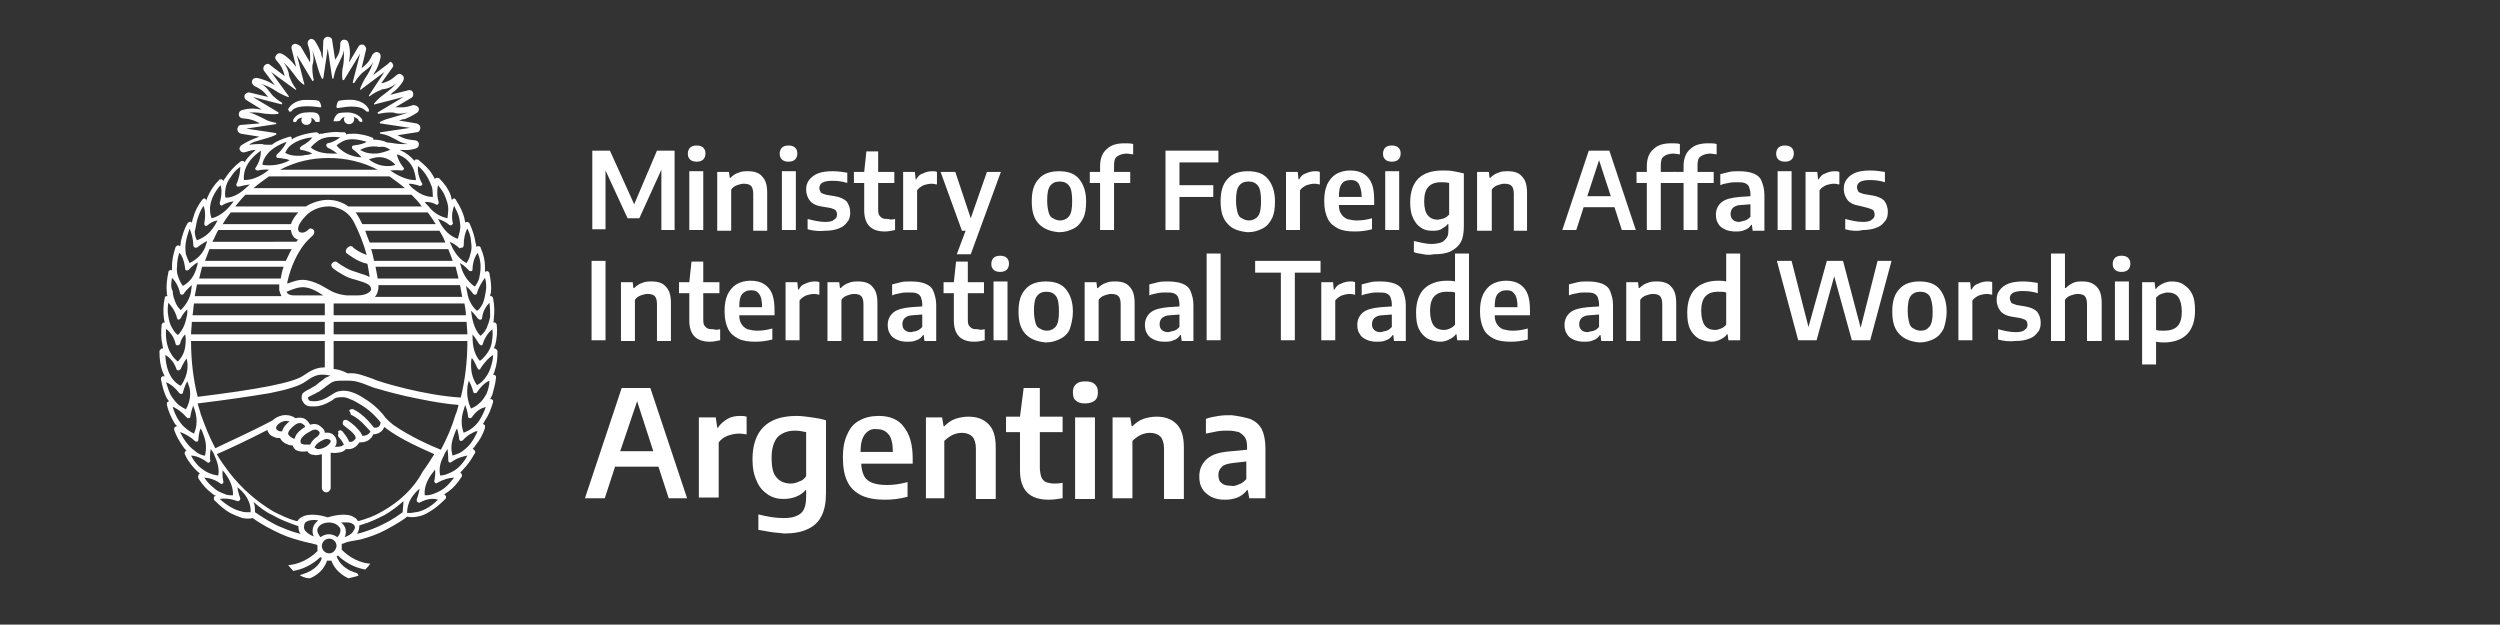 <?xml version="1.0" encoding="utf-8"?>
<!-- Generator: Adobe Illustrator 23.1.0, SVG Export Plug-In . SVG Version: 6.00 Build 0)  -->
<svg version="1.1" id="Capa_1" xmlns="http://www.w3.org/2000/svg" xmlns:xlink="http://www.w3.org/1999/xlink" x="0px" y="0px"
	 viewBox="0 0 340.2 85" style="enable-background:new 0 0 340.2 85;" xml:space="preserve">
<rect x="0" y="0" width="340.2" height="85" fill="#333333" stroke="none"/>
<style type="text/css">
	.st0{fill:#FFFFFF;}
</style>
<g>
	<g>
		<path class="st0" d="M89.4,20.5h2.4v10.8H90v-8.2l-3,6.6h-1.6l-3-6.5v8h-1.8V20.5h2.4l3.3,7.3L89.4,20.5z"/>
		<path class="st0" d="M93.9,21.7c-0.2-0.2-0.3-0.4-0.3-0.8c0-0.3,0.1-0.6,0.3-0.8c0.2-0.2,0.5-0.3,0.9-0.3c0.4,0,0.7,0.1,0.9,0.3
			c0.2,0.2,0.3,0.4,0.3,0.8c0,0.3-0.1,0.6-0.3,0.8c-0.2,0.2-0.5,0.3-0.9,0.3C94.4,22,94.1,21.9,93.9,21.7z M93.8,31.3v-8h1.9v8H93.8
			z"/>
		<path class="st0" d="M97.6,23.4h1.6l0.1,0.8h0.1c0.3-0.3,0.7-0.6,1.1-0.7c0.4-0.2,0.9-0.2,1.3-0.2c0.8,0,1.5,0.2,1.9,0.7
			c0.5,0.5,0.7,1.2,0.7,2.3v5.1h-1.9v-5c0-0.5-0.1-0.9-0.3-1.1c-0.2-0.2-0.5-0.3-1-0.3c-0.3,0-0.6,0.1-0.9,0.2
			c-0.3,0.1-0.6,0.3-0.8,0.6v5.6h-1.9V23.4z"/>
		<path class="st0" d="M106.4,21.7c-0.2-0.2-0.3-0.4-0.3-0.8c0-0.3,0.1-0.6,0.3-0.8c0.2-0.2,0.5-0.3,0.9-0.3c0.4,0,0.7,0.1,0.9,0.3
			c0.2,0.2,0.3,0.4,0.3,0.8c0,0.3-0.1,0.6-0.3,0.8c-0.2,0.2-0.5,0.3-0.9,0.3C106.9,22,106.6,21.9,106.4,21.7z M106.4,31.3v-8h1.9v8
			H106.4z"/>
		<path class="st0" d="M109.9,31.2v-1.4c0.8,0.2,1.6,0.4,2.4,0.4c0.6,0,1-0.1,1.2-0.3c0.3-0.2,0.4-0.4,0.4-0.7
			c0-0.3-0.1-0.5-0.2-0.6c-0.1-0.1-0.4-0.2-0.7-0.3l-1.2-0.2c-0.7-0.1-1.3-0.4-1.6-0.8c-0.3-0.4-0.5-0.9-0.5-1.5
			c0-0.5,0.1-0.9,0.4-1.3c0.3-0.4,0.7-0.7,1.2-0.9c0.5-0.2,1.2-0.3,2-0.3c0.7,0,1.4,0.1,2,0.2v1.4c-0.6-0.2-1.3-0.3-2-0.3
			c-1.2,0-1.8,0.3-1.8,1c0,0.2,0.1,0.4,0.2,0.6c0.1,0.1,0.4,0.2,0.7,0.3l1.2,0.2c0.7,0.1,1.3,0.4,1.6,0.7c0.3,0.4,0.5,0.9,0.5,1.5
			c0,0.5-0.1,1-0.4,1.3c-0.3,0.4-0.6,0.7-1.2,0.9c-0.5,0.2-1.1,0.3-1.8,0.3C111.5,31.5,110.6,31.4,109.9,31.2z"/>
		<path class="st0" d="M121.8,29.8v1.5c-0.5,0.1-0.9,0.2-1.4,0.2c-1.9,0-2.8-1-2.8-2.9v-3.7h-1.4v-1.5h1.4l0.3-2.8h1.6v2.8h2.2v1.5
			h-2.2v3.4c0,0.4,0,0.7,0.1,0.9c0.1,0.2,0.3,0.4,0.5,0.5c0.2,0.1,0.5,0.1,0.8,0.1C121.1,29.9,121.4,29.9,121.8,29.8z"/>
		<path class="st0" d="M122.9,23.4h1.6l0.1,1h0.1c0.2-0.4,0.5-0.7,0.9-0.8c0.4-0.2,0.8-0.3,1.3-0.3c0.2,0,0.4,0,0.6,0.1v1.7
			c-0.2,0-0.4-0.1-0.7-0.1c-0.4,0-0.8,0.1-1.1,0.2c-0.4,0.2-0.7,0.4-0.9,0.7v5.4h-1.9V23.4z"/>
		<path class="st0" d="M134.3,23.4h1.9l-4.1,11.2h-1.9l1.2-3.2h-0.5l-2.9-8h2l2.1,6.3L134.3,23.4z"/>
		<path class="st0" d="M141.4,30.5c-0.7-0.7-1-1.7-1-3.1c0-1.4,0.3-2.4,1-3.1c0.6-0.7,1.6-1,2.7-1c1.2,0,2.1,0.3,2.7,1
			c0.6,0.7,1,1.7,1,3.1c0,0.9-0.1,1.7-0.4,2.3s-0.7,1.1-1.3,1.4c-0.6,0.3-1.2,0.5-2,0.5C143,31.5,142.1,31.2,141.4,30.5z
			 M145.5,29.4c0.3-0.4,0.4-1.1,0.4-2c0-1-0.1-1.7-0.4-2.1c-0.3-0.4-0.7-0.6-1.3-0.6c-0.6,0-1,0.2-1.3,0.6c-0.3,0.4-0.4,1.1-0.4,2
			c0,0.7,0.1,1.2,0.2,1.6c0.1,0.4,0.3,0.7,0.6,0.8c0.3,0.2,0.6,0.3,1,0.3C144.7,30,145.2,29.8,145.5,29.4z"/>
		<path class="st0" d="M152,21.3c-0.3,0.2-0.4,0.6-0.4,1.2v0.9h2.2v1.5h-2.2v6.4h-1.9v-6.4h-1.4v-1.5h1.4v-0.8c0-1,0.3-1.8,0.9-2.3
			c0.6-0.6,1.4-0.8,2.5-0.8c0.4,0,0.8,0,1.1,0.1V21c-0.3,0-0.6-0.1-0.9-0.1C152.7,20.9,152.3,21.1,152,21.3z"/>
		<path class="st0" d="M165.8,22.1h-5.3v3.1h4.6v1.6h-4.6v4.5h-1.9V20.5h7.2V22.1z"/>
		<path class="st0" d="M167.1,30.5c-0.7-0.7-1-1.7-1-3.1c0-1.4,0.3-2.4,1-3.1c0.6-0.7,1.6-1,2.7-1c1.2,0,2.1,0.3,2.7,1
			c0.6,0.7,1,1.7,1,3.1c0,0.9-0.1,1.7-0.4,2.3c-0.3,0.6-0.7,1.1-1.3,1.4c-0.6,0.3-1.2,0.5-2,0.5C168.7,31.5,167.7,31.2,167.1,30.5z
			 M171.2,29.4c0.3-0.4,0.4-1.1,0.4-2c0-1-0.1-1.7-0.4-2.1c-0.3-0.4-0.7-0.6-1.3-0.6c-0.6,0-1,0.2-1.3,0.6c-0.3,0.4-0.4,1.1-0.4,2
			c0,0.7,0.1,1.2,0.2,1.6c0.1,0.4,0.3,0.7,0.6,0.8c0.3,0.2,0.6,0.3,1,0.3C170.4,30,170.9,29.8,171.2,29.4z"/>
		<path class="st0" d="M175,23.4h1.6l0.1,1h0.1c0.2-0.4,0.5-0.7,0.9-0.8c0.4-0.2,0.8-0.3,1.3-0.3c0.2,0,0.4,0,0.6,0.1v1.7
			c-0.2,0-0.4-0.1-0.7-0.1c-0.4,0-0.8,0.1-1.1,0.2c-0.4,0.2-0.7,0.4-0.9,0.7v5.4H175V23.4z"/>
		<path class="st0" d="M187.1,27.9h-4.9c0,0.5,0.1,0.9,0.3,1.2c0.2,0.3,0.4,0.5,0.8,0.7c0.4,0.1,0.8,0.2,1.4,0.2
			c0.6,0,1.3-0.1,2-0.3v1.5c-0.8,0.2-1.5,0.3-2.3,0.3c-0.9,0-1.7-0.1-2.3-0.4c-0.6-0.3-1.1-0.7-1.4-1.3c-0.3-0.6-0.5-1.4-0.5-2.4
			c0-0.9,0.1-1.6,0.4-2.3c0.3-0.6,0.7-1.1,1.2-1.4c0.5-0.3,1.2-0.5,1.9-0.5c1.1,0,1.9,0.3,2.5,1c0.6,0.7,0.8,1.7,0.8,3.1V27.9z
			 M182.6,25c-0.3,0.4-0.4,0.9-0.4,1.8h3.1c0-0.8-0.2-1.4-0.4-1.8c-0.3-0.4-0.6-0.5-1.1-0.5C183.2,24.5,182.8,24.7,182.6,25z"/>
		<path class="st0" d="M188.5,21.7c-0.2-0.2-0.3-0.4-0.3-0.8c0-0.3,0.1-0.6,0.3-0.8c0.2-0.2,0.5-0.3,0.9-0.3c0.4,0,0.7,0.1,0.9,0.3
			c0.2,0.2,0.3,0.4,0.3,0.8c0,0.3-0.1,0.6-0.3,0.8c-0.2,0.2-0.5,0.3-0.9,0.3C189,22,188.7,21.9,188.5,21.7z M188.5,31.3v-8h1.9v8
			H188.5z"/>
		<path class="st0" d="M193.7,34.6c-0.4-0.1-0.9-0.1-1.3-0.3v-1.5c0.9,0.2,1.7,0.4,2.4,0.4c0.5,0,1-0.1,1.3-0.2
			c0.3-0.1,0.6-0.4,0.8-0.7c0.2-0.3,0.2-0.7,0.2-1.2v-0.6h-0.1c-0.2,0.3-0.6,0.5-0.9,0.7c-0.4,0.2-0.8,0.2-1.2,0.2
			c-0.6,0-1.1-0.1-1.5-0.4c-0.5-0.3-0.8-0.7-1.1-1.3c-0.3-0.6-0.4-1.3-0.4-2.2c0-1.4,0.4-2.5,1.1-3.2c0.7-0.7,1.8-1.1,3.3-1.1
			c0.5,0,1,0,1.5,0.1c0.5,0.1,1,0.2,1.4,0.3v7.1c0,0.9-0.1,1.7-0.4,2.2c-0.3,0.6-0.8,1-1.4,1.3c-0.6,0.3-1.4,0.4-2.3,0.4
			C194.6,34.7,194.2,34.7,193.7,34.6z M196.5,29.7c0.3-0.1,0.5-0.3,0.7-0.5v-4.3c-0.4-0.1-0.7-0.1-1.1-0.1c-0.8,0-1.3,0.2-1.7,0.6
			c-0.4,0.4-0.6,1.1-0.6,2c0,0.9,0.2,1.6,0.5,1.9c0.3,0.4,0.8,0.6,1.4,0.6C196,29.8,196.3,29.8,196.5,29.7z"/>
		<path class="st0" d="M201,23.4h1.6l0.1,0.8h0.1c0.3-0.3,0.7-0.6,1.1-0.7c0.4-0.2,0.9-0.2,1.3-0.2c0.8,0,1.5,0.2,1.9,0.7
			c0.5,0.5,0.7,1.2,0.7,2.3v5.1H206v-5c0-0.5-0.1-0.9-0.3-1.1c-0.2-0.2-0.5-0.3-1-0.3c-0.3,0-0.6,0.1-0.9,0.2
			c-0.3,0.1-0.6,0.3-0.8,0.6v5.6H201V23.4z"/>
		<path class="st0" d="M220.7,31.3l-1-3.1h-4.2l-1,3.1h-1.9l3.6-10.8h2.8l3.6,10.8H220.7z M216,26.7h3.2l-1.6-4.9L216,26.7z"/>
		<path class="st0" d="M226.4,21.3c-0.3,0.2-0.4,0.6-0.4,1.2v0.9h2.2v1.5H226v6.4h-1.9v-6.4h-1.4v-1.5h1.4v-0.8c0-1,0.3-1.8,0.9-2.3
			c0.6-0.6,1.4-0.8,2.5-0.8c0.4,0,0.8,0,1.1,0.1V21c-0.3,0-0.6-0.1-0.9-0.1C227.1,20.9,226.6,21.1,226.4,21.3z"/>
		<path class="st0" d="M231.4,21.3c-0.3,0.2-0.4,0.6-0.4,1.2v0.9h2.2v1.5H231v6.4h-1.9v-6.4h-1.4v-1.5h1.4v-0.8c0-1,0.3-1.8,0.9-2.3
			c0.6-0.6,1.4-0.8,2.5-0.8c0.4,0,0.8,0,1.1,0.1V21c-0.3,0-0.6-0.1-0.9-0.1C232.1,20.9,231.7,21.1,231.4,21.3z"/>
		<path class="st0" d="M238.6,23.6c0.5,0.2,0.9,0.5,1.1,1c0.2,0.5,0.4,1.1,0.4,1.9v4.9h-1.6l-0.1-0.8h-0.1c-0.2,0.3-0.5,0.6-0.9,0.7
			c-0.4,0.2-0.8,0.2-1.3,0.2c-0.5,0-1-0.1-1.4-0.3c-0.4-0.2-0.7-0.4-0.9-0.8c-0.2-0.3-0.3-0.7-0.3-1.2c0-0.7,0.3-1.3,0.8-1.7
			c0.5-0.4,1.3-0.6,2.4-0.7l1.5-0.1v-0.3c0-0.4-0.1-0.7-0.2-1c-0.1-0.2-0.3-0.4-0.6-0.5c-0.3-0.1-0.6-0.1-1.1-0.1
			c-0.3,0-0.7,0-1.1,0.1c-0.4,0.1-0.7,0.1-1.1,0.3v-1.5c0.4-0.1,0.8-0.2,1.2-0.3c0.4-0.1,0.9-0.1,1.3-0.1
			C237.4,23.3,238.1,23.4,238.6,23.6z M237.5,30c0.3-0.1,0.5-0.3,0.7-0.5v-1.7l-1.3,0.1c-0.5,0-0.9,0.2-1.1,0.4
			c-0.2,0.2-0.3,0.5-0.3,0.8c0,0.4,0.1,0.6,0.3,0.8c0.2,0.2,0.5,0.3,0.9,0.3C237,30.1,237.2,30.1,237.5,30z"/>
		<path class="st0" d="M242,21.7c-0.2-0.2-0.3-0.4-0.3-0.8c0-0.3,0.1-0.6,0.3-0.8c0.2-0.2,0.5-0.3,0.9-0.3s0.7,0.1,0.9,0.3
			c0.2,0.2,0.3,0.4,0.3,0.8c0,0.3-0.1,0.6-0.3,0.8c-0.2,0.2-0.5,0.3-0.9,0.3S242.2,21.9,242,21.7z M241.9,31.3v-8h1.9v8H241.9z"/>
		<path class="st0" d="M245.7,23.4h1.6l0.1,1h0.1c0.2-0.4,0.5-0.7,0.9-0.8c0.4-0.2,0.8-0.3,1.3-0.3c0.2,0,0.4,0,0.6,0.1v1.7
			c-0.2,0-0.4-0.1-0.7-0.1c-0.4,0-0.8,0.1-1.1,0.2c-0.4,0.2-0.7,0.4-0.9,0.7v5.4h-1.9V23.4z"/>
		<path class="st0" d="M251.1,31.2v-1.4c0.8,0.2,1.6,0.4,2.4,0.4c0.6,0,1-0.1,1.2-0.3c0.3-0.2,0.4-0.4,0.4-0.7
			c0-0.3-0.1-0.5-0.2-0.6c-0.1-0.1-0.4-0.2-0.7-0.3L253,28c-0.7-0.1-1.3-0.4-1.6-0.8c-0.3-0.4-0.5-0.9-0.5-1.5
			c0-0.5,0.1-0.9,0.4-1.3c0.3-0.4,0.7-0.7,1.2-0.9c0.5-0.2,1.2-0.3,2-0.3c0.7,0,1.4,0.1,2,0.2v1.4c-0.6-0.2-1.3-0.3-2-0.3
			c-1.2,0-1.8,0.3-1.8,1c0,0.2,0.1,0.4,0.2,0.6c0.1,0.1,0.4,0.2,0.7,0.3l1.2,0.2c0.7,0.1,1.3,0.4,1.6,0.7c0.3,0.4,0.5,0.9,0.5,1.5
			c0,0.5-0.1,1-0.4,1.3c-0.3,0.4-0.6,0.7-1.2,0.9c-0.5,0.2-1.1,0.3-1.8,0.3C252.7,31.5,251.8,31.4,251.1,31.2z"/>
		<path class="st0" d="M80.5,46.3V35.5h1.9v10.8H80.5z"/>
		<path class="st0" d="M84.5,38.4h1.6l0.1,0.8h0.1c0.3-0.3,0.7-0.6,1.1-0.7c0.4-0.2,0.9-0.2,1.3-0.2c0.8,0,1.5,0.2,1.9,0.7
			c0.5,0.5,0.7,1.2,0.7,2.3v5.1h-1.9v-5c0-0.5-0.1-0.9-0.3-1.1c-0.2-0.2-0.5-0.3-1-0.3c-0.3,0-0.6,0.1-0.9,0.2
			c-0.3,0.1-0.6,0.3-0.8,0.6v5.6h-1.9V38.4z"/>
		<path class="st0" d="M98,44.8v1.5c-0.5,0.1-0.9,0.2-1.4,0.2c-1.9,0-2.8-1-2.8-2.9v-3.7h-1.4v-1.5h1.4l0.3-2.8h1.6v2.8h2.2v1.5
			h-2.2v3.4c0,0.4,0,0.7,0.1,0.9c0.1,0.2,0.3,0.4,0.5,0.5c0.2,0.1,0.5,0.1,0.8,0.1C97.3,44.9,97.6,44.9,98,44.8z"/>
		<path class="st0" d="M105.5,42.9h-4.9c0,0.5,0.1,0.9,0.3,1.2c0.2,0.3,0.4,0.5,0.8,0.7c0.4,0.1,0.8,0.2,1.4,0.2
			c0.6,0,1.3-0.1,2-0.3v1.5c-0.8,0.2-1.5,0.3-2.3,0.3c-0.9,0-1.7-0.1-2.3-0.4c-0.6-0.3-1.1-0.7-1.4-1.3c-0.3-0.6-0.5-1.4-0.5-2.4
			c0-0.9,0.1-1.6,0.4-2.3c0.3-0.6,0.7-1.1,1.2-1.4c0.5-0.3,1.2-0.5,1.9-0.5c1.1,0,1.9,0.3,2.5,1c0.6,0.7,0.8,1.7,0.8,3.1V42.9z
			 M101,40c-0.3,0.4-0.4,0.9-0.4,1.8h3.1c0-0.8-0.1-1.4-0.4-1.8c-0.3-0.4-0.6-0.5-1.1-0.5C101.6,39.5,101.3,39.7,101,40z"/>
		<path class="st0" d="M106.9,38.4h1.6l0.1,1h0.1c0.2-0.4,0.5-0.7,0.9-0.8c0.4-0.2,0.8-0.3,1.3-0.3c0.2,0,0.4,0,0.6,0.1v1.7
			c-0.2,0-0.4-0.1-0.7-0.1c-0.4,0-0.8,0.1-1.1,0.2c-0.4,0.2-0.7,0.4-0.9,0.7v5.4h-1.9V38.4z"/>
		<path class="st0" d="M112.6,38.4h1.6l0.1,0.8h0.1c0.3-0.3,0.7-0.6,1.1-0.7c0.4-0.2,0.9-0.2,1.3-0.2c0.8,0,1.5,0.2,1.9,0.7
			c0.5,0.5,0.7,1.2,0.7,2.3v5.1h-1.9v-5c0-0.5-0.1-0.9-0.3-1.1c-0.2-0.2-0.5-0.3-1-0.3c-0.3,0-0.6,0.1-0.9,0.2
			c-0.3,0.1-0.6,0.3-0.8,0.6v5.6h-1.9V38.4z"/>
		<path class="st0" d="M125.9,38.6c0.5,0.2,0.9,0.5,1.1,1c0.2,0.5,0.4,1.1,0.4,1.9v4.9h-1.6l-0.1-0.8h-0.1c-0.2,0.3-0.5,0.6-0.9,0.7
			c-0.4,0.2-0.8,0.2-1.3,0.2c-0.5,0-1-0.1-1.4-0.3c-0.4-0.2-0.7-0.4-0.9-0.8c-0.2-0.3-0.3-0.7-0.3-1.2c0-0.7,0.3-1.3,0.8-1.7
			c0.5-0.4,1.3-0.6,2.4-0.7l1.5-0.1v-0.3c0-0.4-0.1-0.7-0.2-1c-0.1-0.2-0.3-0.4-0.6-0.5c-0.3-0.1-0.6-0.1-1.1-0.1
			c-0.3,0-0.7,0-1.1,0.1c-0.4,0.1-0.7,0.1-1.1,0.3v-1.5c0.4-0.1,0.8-0.2,1.2-0.3c0.4-0.1,0.9-0.1,1.3-0.1
			C124.8,38.3,125.4,38.4,125.9,38.6z M124.8,45c0.3-0.1,0.5-0.3,0.7-0.5v-1.7l-1.3,0.1c-0.5,0-0.9,0.2-1.1,0.4
			c-0.2,0.2-0.3,0.5-0.3,0.8c0,0.4,0.1,0.6,0.3,0.8c0.2,0.2,0.5,0.3,0.9,0.3C124.3,45.1,124.6,45.1,124.8,45z"/>
		<path class="st0" d="M134,44.8v1.5c-0.5,0.1-0.9,0.2-1.4,0.2c-1.9,0-2.8-1-2.8-2.9v-3.7h-1.4v-1.5h1.4l0.3-2.8h1.6v2.8h2.2v1.5
			h-2.2v3.4c0,0.4,0,0.7,0.1,0.9c0.1,0.2,0.3,0.4,0.5,0.5c0.2,0.1,0.5,0.1,0.8,0.1C133.3,44.9,133.6,44.9,134,44.8z"/>
		<path class="st0" d="M135.2,36.7c-0.2-0.2-0.3-0.4-0.3-0.8c0-0.3,0.1-0.6,0.3-0.8c0.2-0.2,0.5-0.3,0.9-0.3c0.4,0,0.7,0.1,0.9,0.3
			c0.2,0.2,0.3,0.4,0.3,0.8c0,0.3-0.1,0.6-0.3,0.8c-0.2,0.2-0.5,0.3-0.9,0.3C135.7,37,135.4,36.9,135.2,36.7z M135.2,46.3v-8h1.9v8
			H135.2z"/>
		<path class="st0" d="M139.6,45.5c-0.7-0.7-1-1.7-1-3.1c0-1.4,0.3-2.4,1-3.1c0.6-0.7,1.6-1,2.7-1c1.2,0,2.1,0.3,2.7,1
			c0.6,0.7,1,1.7,1,3.1c0,0.9-0.2,1.7-0.4,2.3s-0.7,1.1-1.3,1.4c-0.6,0.3-1.2,0.5-2,0.5C141.2,46.5,140.3,46.2,139.6,45.5z
			 M143.7,44.4c0.3-0.4,0.4-1.1,0.4-2c0-1-0.1-1.7-0.4-2.1c-0.3-0.4-0.7-0.6-1.3-0.6c-0.6,0-1,0.2-1.3,0.6c-0.3,0.4-0.4,1.1-0.4,2
			c0,0.7,0.1,1.2,0.2,1.6c0.1,0.4,0.3,0.7,0.6,0.8c0.3,0.2,0.6,0.3,1,0.3C142.9,45,143.4,44.8,143.7,44.4z"/>
		<path class="st0" d="M147.6,38.4h1.6l0.1,0.8h0.1c0.3-0.3,0.7-0.6,1.1-0.7c0.4-0.2,0.9-0.2,1.3-0.2c0.8,0,1.5,0.2,1.9,0.7
			c0.5,0.5,0.7,1.2,0.7,2.3v5.1h-1.9v-5c0-0.5-0.1-0.9-0.3-1.1c-0.2-0.2-0.5-0.3-1-0.3c-0.3,0-0.6,0.1-0.9,0.2
			c-0.3,0.1-0.6,0.3-0.8,0.6v5.6h-1.9V38.4z"/>
		<path class="st0" d="M160.9,38.6c0.5,0.2,0.9,0.5,1.1,1c0.2,0.5,0.4,1.1,0.4,1.9v4.9h-1.6l-0.1-0.8h-0.1c-0.2,0.3-0.5,0.6-0.9,0.7
			c-0.4,0.2-0.8,0.2-1.3,0.2c-0.5,0-1-0.1-1.4-0.3c-0.4-0.2-0.7-0.4-0.9-0.8c-0.2-0.3-0.3-0.7-0.3-1.2c0-0.7,0.3-1.3,0.8-1.7
			c0.5-0.4,1.3-0.6,2.4-0.7l1.5-0.1v-0.3c0-0.4-0.1-0.7-0.2-1c-0.1-0.2-0.3-0.4-0.6-0.5c-0.3-0.1-0.6-0.1-1.1-0.1
			c-0.3,0-0.7,0-1.1,0.1c-0.4,0.1-0.7,0.1-1.1,0.3v-1.5c0.4-0.1,0.8-0.2,1.2-0.3c0.4-0.1,0.9-0.1,1.3-0.1
			C159.7,38.3,160.4,38.4,160.9,38.6z M159.8,45c0.3-0.1,0.5-0.3,0.7-0.5v-1.7l-1.3,0.1c-0.5,0-0.9,0.2-1.1,0.4
			c-0.2,0.2-0.3,0.5-0.3,0.8c0,0.4,0.1,0.6,0.3,0.8c0.2,0.2,0.5,0.3,0.9,0.3C159.3,45.1,159.5,45.1,159.8,45z"/>
		<path class="st0" d="M164.2,46.3V34.5h1.9v11.8H164.2z"/>
		<path class="st0" d="M174.3,46.3v-9.2h-3.5v-1.6h8.9v1.6h-3.5v9.2H174.3z"/>
		<path class="st0" d="M179.8,38.4h1.6l0.1,1h0.1c0.2-0.4,0.5-0.7,0.9-0.8c0.4-0.2,0.8-0.3,1.3-0.3c0.2,0,0.4,0,0.6,0.1v1.7
			c-0.2,0-0.4-0.1-0.7-0.1c-0.4,0-0.8,0.1-1.1,0.2c-0.4,0.2-0.7,0.4-0.9,0.7v5.4h-1.9V38.4z"/>
		<path class="st0" d="M189.8,38.6c0.5,0.2,0.9,0.5,1.1,1c0.2,0.5,0.4,1.1,0.4,1.9v4.9h-1.6l-0.1-0.8h-0.1c-0.2,0.3-0.5,0.6-0.9,0.7
			c-0.4,0.2-0.8,0.2-1.3,0.2c-0.5,0-1-0.1-1.4-0.3c-0.4-0.2-0.7-0.4-0.9-0.8c-0.2-0.3-0.3-0.7-0.3-1.2c0-0.7,0.3-1.3,0.8-1.7
			c0.5-0.4,1.3-0.6,2.4-0.7l1.5-0.1v-0.3c0-0.4-0.1-0.7-0.2-1c-0.1-0.2-0.3-0.4-0.6-0.5c-0.3-0.1-0.6-0.1-1.1-0.1
			c-0.3,0-0.7,0-1.1,0.1c-0.4,0.1-0.7,0.1-1.1,0.3v-1.5c0.4-0.1,0.8-0.2,1.2-0.3c0.4-0.1,0.9-0.1,1.3-0.1
			C188.6,38.3,189.3,38.4,189.8,38.6z M188.7,45c0.3-0.1,0.5-0.3,0.7-0.5v-1.7l-1.3,0.1c-0.5,0-0.9,0.2-1.1,0.4
			c-0.2,0.2-0.3,0.5-0.3,0.8c0,0.4,0.1,0.6,0.3,0.8c0.2,0.2,0.5,0.3,0.9,0.3C188.2,45.1,188.4,45.1,188.7,45z"/>
		<path class="st0" d="M194.3,46.1c-0.5-0.3-0.9-0.7-1.2-1.3c-0.3-0.6-0.4-1.3-0.4-2.3c0-1.4,0.4-2.5,1.1-3.2
			c0.7-0.7,1.8-1.1,3.1-1.1c0.3,0,0.7,0,1.1,0.1v-3.8h1.9v11.8h-1.6l-0.1-0.8h-0.1c-0.2,0.3-0.5,0.5-0.9,0.7
			c-0.4,0.2-0.8,0.3-1.2,0.3C195.3,46.5,194.8,46.3,194.3,46.1z M197.3,44.7c0.3-0.1,0.5-0.3,0.7-0.5v-4.4c-0.3-0.1-0.7-0.1-1.1-0.1
			c-0.8,0-1.3,0.2-1.7,0.6c-0.4,0.4-0.6,1.1-0.6,2c0,0.9,0.2,1.6,0.5,2c0.3,0.4,0.8,0.6,1.4,0.6C196.8,44.9,197.1,44.8,197.3,44.7z"
			/>
		<path class="st0" d="M208.3,42.9h-4.9c0,0.5,0.1,0.9,0.3,1.2c0.2,0.3,0.4,0.5,0.8,0.7c0.4,0.1,0.8,0.2,1.4,0.2
			c0.6,0,1.3-0.1,2-0.3v1.5c-0.8,0.2-1.5,0.3-2.3,0.3c-0.9,0-1.7-0.1-2.3-0.4c-0.6-0.3-1.1-0.7-1.4-1.3c-0.3-0.6-0.5-1.4-0.5-2.4
			c0-0.9,0.1-1.6,0.4-2.3c0.3-0.6,0.7-1.1,1.2-1.4c0.5-0.3,1.2-0.5,1.9-0.5c1.1,0,1.9,0.3,2.5,1c0.6,0.7,0.8,1.7,0.8,3.1V42.9z
			 M203.8,40c-0.3,0.4-0.4,0.9-0.4,1.8h3.1c0-0.8-0.1-1.4-0.4-1.8c-0.3-0.4-0.6-0.5-1.1-0.5C204.4,39.5,204.1,39.7,203.8,40z"/>
		<path class="st0" d="M218,38.6c0.5,0.2,0.9,0.5,1.1,1c0.2,0.5,0.4,1.1,0.4,1.9v4.9h-1.6l-0.1-0.8h-0.1c-0.2,0.3-0.5,0.6-0.9,0.7
			c-0.4,0.2-0.8,0.2-1.3,0.2c-0.5,0-1-0.1-1.4-0.3c-0.4-0.2-0.7-0.4-0.9-0.8c-0.2-0.3-0.3-0.7-0.3-1.2c0-0.7,0.3-1.3,0.8-1.7
			c0.5-0.4,1.3-0.6,2.4-0.7l1.5-0.1v-0.3c0-0.4-0.1-0.7-0.2-1c-0.1-0.2-0.3-0.4-0.6-0.5c-0.3-0.1-0.6-0.1-1.1-0.1
			c-0.3,0-0.7,0-1.1,0.1c-0.4,0.1-0.7,0.1-1.1,0.3v-1.5c0.4-0.1,0.8-0.2,1.2-0.3c0.4-0.1,0.9-0.1,1.3-0.1
			C216.8,38.3,217.5,38.4,218,38.6z M216.9,45c0.3-0.1,0.5-0.3,0.7-0.5v-1.7l-1.3,0.1c-0.5,0-0.9,0.2-1.1,0.4
			c-0.2,0.2-0.3,0.5-0.3,0.8c0,0.4,0.1,0.6,0.3,0.8c0.2,0.2,0.5,0.3,0.9,0.3C216.3,45.1,216.6,45.1,216.9,45z"/>
		<path class="st0" d="M221.3,38.4h1.6l0.1,0.8h0.1c0.3-0.3,0.7-0.6,1.1-0.7c0.4-0.2,0.9-0.2,1.3-0.2c0.8,0,1.5,0.2,1.9,0.7
			c0.5,0.5,0.7,1.2,0.7,2.3v5.1h-1.9v-5c0-0.5-0.1-0.9-0.3-1.1c-0.2-0.2-0.5-0.3-1-0.3c-0.3,0-0.6,0.1-0.9,0.2
			c-0.3,0.1-0.6,0.3-0.8,0.6v5.6h-1.9V38.4z"/>
		<path class="st0" d="M231.2,46.1c-0.5-0.3-0.9-0.7-1.2-1.3c-0.3-0.6-0.4-1.3-0.4-2.3c0-1.4,0.4-2.5,1.1-3.2
			c0.7-0.7,1.8-1.1,3.1-1.1c0.3,0,0.7,0,1.1,0.1v-3.8h1.9v11.8h-1.6l-0.1-0.8H235c-0.2,0.3-0.5,0.5-0.9,0.7
			c-0.4,0.2-0.8,0.3-1.2,0.3C232.2,46.5,231.7,46.3,231.2,46.1z M234.2,44.7c0.3-0.1,0.5-0.3,0.7-0.5v-4.4c-0.3-0.1-0.7-0.1-1.1-0.1
			c-0.8,0-1.3,0.2-1.7,0.6c-0.4,0.4-0.6,1.1-0.6,2c0,0.9,0.2,1.6,0.5,2c0.3,0.4,0.8,0.6,1.4,0.6C233.7,44.9,233.9,44.8,234.2,44.7z"
			/>
		<path class="st0" d="M255.5,35.5h1.9l-2.9,10.8h-2.5l-2.4-8.7l-2.4,8.7h-2.5l-2.9-10.8h2l2.3,9l2.5-9h2.2l2.4,9.1L255.5,35.5z"/>
		<path class="st0" d="M258.5,45.5c-0.7-0.7-1-1.7-1-3.1c0-1.4,0.3-2.4,1-3.1c0.6-0.7,1.6-1,2.7-1c1.2,0,2.1,0.3,2.7,1
			c0.6,0.7,1,1.7,1,3.1c0,0.9-0.2,1.7-0.4,2.3c-0.3,0.6-0.7,1.1-1.3,1.4c-0.6,0.3-1.2,0.5-2,0.5C260.1,46.5,259.2,46.2,258.5,45.5z
			 M262.6,44.4c0.3-0.4,0.4-1.1,0.4-2c0-1-0.2-1.7-0.4-2.1c-0.3-0.4-0.7-0.6-1.3-0.6c-0.6,0-1,0.2-1.3,0.6c-0.3,0.4-0.4,1.1-0.4,2
			c0,0.7,0.1,1.2,0.2,1.6c0.1,0.4,0.3,0.7,0.6,0.8c0.3,0.2,0.6,0.3,1,0.3C261.9,45,262.3,44.8,262.6,44.4z"/>
		<path class="st0" d="M266.5,38.4h1.6l0.1,1h0.1c0.2-0.4,0.5-0.7,0.9-0.8c0.4-0.2,0.8-0.3,1.3-0.3c0.2,0,0.4,0,0.6,0.1v1.7
			c-0.2,0-0.4-0.1-0.7-0.1c-0.4,0-0.8,0.1-1.1,0.2c-0.4,0.2-0.7,0.4-0.9,0.7v5.4h-1.9V38.4z"/>
		<path class="st0" d="M271.9,46.2v-1.4c0.8,0.2,1.6,0.4,2.4,0.4c0.6,0,1-0.1,1.2-0.3c0.3-0.2,0.4-0.4,0.4-0.7
			c0-0.3-0.1-0.5-0.2-0.6c-0.1-0.1-0.4-0.2-0.7-0.3l-1.2-0.2c-0.7-0.1-1.3-0.4-1.6-0.8c-0.3-0.4-0.5-0.9-0.5-1.5
			c0-0.5,0.1-0.9,0.4-1.3c0.3-0.4,0.7-0.7,1.2-0.9c0.5-0.2,1.2-0.3,2-0.3c0.7,0,1.4,0.1,2,0.2v1.4c-0.6-0.2-1.3-0.3-2-0.3
			c-1.2,0-1.8,0.3-1.8,1c0,0.2,0.1,0.4,0.2,0.6c0.1,0.1,0.4,0.2,0.7,0.3l1.2,0.2c0.7,0.1,1.3,0.4,1.6,0.7c0.3,0.4,0.5,0.9,0.5,1.5
			c0,0.5-0.1,1-0.4,1.3c-0.3,0.4-0.6,0.7-1.2,0.9c-0.5,0.2-1.1,0.3-1.8,0.3C273.4,46.5,272.6,46.4,271.9,46.2z"/>
		<path class="st0" d="M279.1,34.5h1.9v4.7h0.1c0.3-0.3,0.6-0.5,1-0.7c0.4-0.2,0.8-0.2,1.3-0.2c0.8,0,1.4,0.2,1.9,0.7
			c0.5,0.5,0.7,1.2,0.7,2.3v5.1H284v-5c0-0.5-0.1-0.9-0.3-1.1c-0.2-0.2-0.5-0.3-1-0.3c-0.3,0-0.6,0.1-0.9,0.2
			c-0.3,0.1-0.6,0.3-0.8,0.6v5.6h-1.9V34.5z"/>
		<path class="st0" d="M287.8,36.7c-0.2-0.2-0.3-0.4-0.3-0.8c0-0.3,0.1-0.6,0.3-0.8c0.2-0.2,0.5-0.3,0.9-0.3s0.7,0.1,0.9,0.3
			c0.2,0.2,0.3,0.4,0.3,0.8c0,0.3-0.1,0.6-0.3,0.8c-0.2,0.2-0.5,0.3-0.9,0.3S288,36.9,287.8,36.7z M287.8,46.3v-8h1.9v8H287.8z"/>
		<path class="st0" d="M291.6,38.4h1.6l0.1,0.9h0.1c0.2-0.3,0.5-0.5,0.9-0.7c0.4-0.2,0.8-0.3,1.2-0.3c0.6,0,1.2,0.1,1.6,0.4
			c0.5,0.3,0.9,0.7,1.2,1.3c0.3,0.6,0.4,1.3,0.4,2.3c0,1.4-0.4,2.5-1.1,3.2c-0.7,0.7-1.8,1.1-3.1,1.1c-0.3,0-0.6,0-1.1-0.1v3.1h-1.9
			V38.4z M296.3,44.4c0.4-0.4,0.6-1.1,0.6-2s-0.2-1.6-0.5-2c-0.3-0.4-0.8-0.6-1.4-0.6c-0.3,0-0.6,0.1-0.9,0.2
			c-0.3,0.1-0.5,0.3-0.7,0.5v4.4c0.3,0.1,0.7,0.1,1.1,0.1C295.3,45,295.9,44.8,296.3,44.4z"/>
	</g>
	<g>
		<path class="st0" d="M91,67.8l-1.4-4.3h-5.9l-1.4,4.3h-2.7l5-15h3.9l5,15H91z M84.4,61.4h4.5l-2.2-6.8L84.4,61.4z"/>
		<path class="st0" d="M95.2,56.8h2.2l0.2,1.4h0.1c0.3-0.5,0.8-0.9,1.3-1.2c0.5-0.3,1.1-0.4,1.7-0.4c0.3,0,0.6,0,0.9,0.1v2.4
			c-0.3,0-0.6-0.1-1-0.1c-0.5,0-1,0.1-1.6,0.3c-0.5,0.2-0.9,0.5-1.2,0.9v7.5h-2.7V56.8z"/>
		<path class="st0" d="M104.9,72.4c-0.6-0.1-1.2-0.2-1.7-0.3v-2.1c1.2,0.3,2.3,0.5,3.4,0.5c0.8,0,1.4-0.1,1.8-0.3
			c0.5-0.2,0.8-0.5,1-0.9c0.2-0.4,0.3-1,0.3-1.7v-0.9h-0.1c-0.3,0.4-0.8,0.7-1.3,0.9c-0.5,0.2-1.1,0.3-1.7,0.3
			c-0.8,0-1.5-0.2-2.1-0.6c-0.6-0.4-1.2-1-1.5-1.8c-0.4-0.8-0.6-1.8-0.6-3c0-1.9,0.5-3.4,1.5-4.4c1-1,2.5-1.5,4.5-1.5
			c0.7,0,1.3,0.1,2.1,0.2c0.7,0.1,1.3,0.2,1.9,0.4v9.9c0,1.3-0.2,2.3-0.6,3.1c-0.4,0.8-1,1.4-1.9,1.8c-0.8,0.4-1.9,0.6-3.2,0.6
			C106.1,72.5,105.5,72.5,104.9,72.4z M108.8,65.5c0.4-0.1,0.7-0.4,0.9-0.7v-6c-0.5-0.1-1-0.2-1.5-0.2c-1,0-1.8,0.3-2.4,0.9
			c-0.5,0.6-0.8,1.5-0.8,2.8c0,1.3,0.2,2.2,0.7,2.7c0.4,0.5,1.1,0.8,1.9,0.8C108,65.8,108.4,65.7,108.8,65.5z"/>
		<path class="st0" d="M124,63.1h-6.8c0,0.7,0.2,1.3,0.4,1.7c0.2,0.4,0.6,0.7,1.1,0.9c0.5,0.2,1.2,0.3,2,0.3c0.8,0,1.7-0.1,2.8-0.4
			v2c-1.1,0.3-2.1,0.4-3.1,0.4c-1.3,0-2.4-0.2-3.2-0.6c-0.8-0.4-1.5-1-1.9-1.9c-0.4-0.8-0.6-1.9-0.6-3.3c0-1.2,0.2-2.3,0.6-3.1
			c0.4-0.9,0.9-1.5,1.7-1.9c0.7-0.4,1.6-0.6,2.6-0.6c1.5,0,2.7,0.5,3.4,1.5c0.8,1,1.2,2.4,1.2,4.3V63.1z M117.7,59.1
			c-0.4,0.5-0.6,1.3-0.6,2.4h4.4c0-1.1-0.2-2-0.6-2.4c-0.4-0.5-0.9-0.7-1.6-0.7C118.6,58.3,118.1,58.6,117.7,59.1z"/>
		<path class="st0" d="M126,56.8h2.2l0.2,1.2h0.1c0.4-0.4,0.9-0.8,1.5-1c0.6-0.2,1.2-0.3,1.8-0.3c1.1,0,2,0.3,2.7,1
			c0.7,0.7,1,1.7,1,3.2v7h-2.7V61c0-0.7-0.2-1.3-0.5-1.6c-0.3-0.3-0.8-0.5-1.4-0.5c-0.4,0-0.9,0.1-1.3,0.3c-0.4,0.2-0.8,0.5-1.1,0.8
			v7.8H126V56.8z"/>
		<path class="st0" d="M144.6,65.7v2.1c-0.6,0.1-1.3,0.2-1.9,0.2c-2.6,0-3.9-1.3-3.9-4v-5.2h-1.9v-2.1h1.9l0.5-3.9h2.2v3.9h3.1v2.1
			h-3.1v4.8c0,0.5,0.1,1,0.2,1.3c0.1,0.3,0.3,0.5,0.6,0.7c0.3,0.1,0.7,0.2,1.1,0.2C143.7,65.8,144.1,65.8,144.6,65.7z"/>
		<path class="st0" d="M146.4,54.5c-0.3-0.2-0.4-0.6-0.4-1.1s0.1-0.8,0.4-1.1c0.3-0.3,0.7-0.4,1.3-0.4c0.6,0,1,0.1,1.3,0.4
			c0.3,0.3,0.4,0.6,0.4,1.1s-0.1,0.8-0.4,1.1c-0.3,0.2-0.7,0.4-1.3,0.4C147.1,54.9,146.7,54.8,146.4,54.5z M146.3,67.8V56.8h2.7
			v11.1H146.3z"/>
		<path class="st0" d="M151.6,56.8h2.2L154,58h0.1c0.4-0.4,0.9-0.8,1.5-1c0.6-0.2,1.2-0.3,1.8-0.3c1.1,0,2,0.3,2.7,1
			c0.7,0.7,1,1.7,1,3.2v7h-2.7V61c0-0.7-0.2-1.3-0.5-1.6c-0.3-0.3-0.8-0.5-1.4-0.5c-0.4,0-0.9,0.1-1.3,0.3c-0.4,0.2-0.8,0.5-1.1,0.8
			v7.8h-2.7V56.8z"/>
		<path class="st0" d="M170.1,57c0.7,0.3,1.2,0.7,1.6,1.4c0.3,0.6,0.5,1.5,0.5,2.6v6.8H170l-0.2-1.1h-0.1c-0.3,0.4-0.8,0.8-1.3,1
			c-0.5,0.2-1.1,0.3-1.7,0.3c-0.7,0-1.3-0.1-1.9-0.4c-0.5-0.3-0.9-0.6-1.2-1.1c-0.3-0.5-0.4-1-0.4-1.7c0-1,0.4-1.8,1.1-2.4
			c0.7-0.6,1.8-0.9,3.3-1l2.1-0.2v-0.4c0-0.6-0.1-1-0.3-1.3c-0.2-0.3-0.5-0.5-0.8-0.7c-0.4-0.1-0.9-0.2-1.5-0.2
			c-0.5,0-0.9,0-1.5,0.1c-0.5,0.1-1,0.2-1.5,0.3v-2c0.5-0.2,1.1-0.3,1.7-0.4c0.6-0.1,1.2-0.1,1.8-0.1
			C168.5,56.6,169.4,56.8,170.1,57z M168.6,65.9c0.4-0.1,0.7-0.4,1-0.7v-2.4l-1.8,0.2c-0.7,0.1-1.2,0.2-1.5,0.5
			c-0.3,0.3-0.5,0.6-0.5,1.1c0,0.5,0.1,0.9,0.4,1.1c0.3,0.3,0.7,0.4,1.3,0.4C167.8,66.2,168.2,66.1,168.6,65.9z"/>
	</g>
	<g>
		<g>
			<g>
				<path class="st0" d="M46,14.7L46,14.7L46,14.7c0.7-0.1,1.3-0.2,1.8-0.2c1.7,0,1.9,0.6,2,0.6c0,0,0.1,0.1,0.2,0.1
					c0,0,0.1,0,0.1,0c0.1,0,0.1,0,0.1-0.1c0,0,0-0.1,0-0.2c0,0-0.4-1.1-2.1-1.3c0,0-0.9-0.1-1.9,0.1c-0.3,0-0.4,0.7-0.4,0.7
					c0,0.1,0,0.1,0,0.2C45.8,14.7,45.9,14.7,46,14.7"/>
				<path class="st0" d="M43.1,15.4L43.1,15.4c-0.4-0.2-1.3-0.1-1.3-0.1c-1.5,0-1.9,1-1.9,1c0,0.1,0,0.2,0,0.2
					c0,0.1,0.1,0.1,0.1,0.1c0.3,0.1,0.4-0.2,0.4-0.2c0,0,0.1-0.3,0.7-0.4c0,0,0,0,0,0c0,0,0,0,0,0c0,0.1-0.1,0.2-0.1,0.3
					c0,0.4,0.3,0.7,0.7,0.7c0.4,0,0.7-0.3,0.7-0.7c0-0.1,0-0.2-0.1-0.3c0,0,0,0,0,0c0,0,0,0,0,0c0.3,0.1,0.5,0.3,0.6,0.5
					c0,0.1,0.1,0.1,0.4,0.1c0.1,0,0.2,0,0.2-0.1c0,0,0-0.1,0-0.1C43.6,15.6,43.1,15.4,43.1,15.4"/>
				<path class="st0" d="M45.9,16.5c0.3,0,0.4-0.1,0.4-0.1c0.1-0.2,0.3-0.4,0.6-0.5c0,0,0,0,0,0c0,0,0,0,0,0c0,0.1-0.1,0.2-0.1,0.3
					c0,0.4,0.3,0.7,0.7,0.7c0.4,0,0.7-0.3,0.7-0.7c0-0.1,0-0.2-0.1-0.3c0,0,0,0,0,0c0,0,0,0,0,0c0.6,0.2,0.7,0.4,0.7,0.5
					c0,0,0.1,0.2,0.4,0.2c0.1,0,0.1,0,0.1-0.1c0-0.1,0-0.1,0-0.2c0,0-0.4-0.9-1.9-1c-0.1,0-0.9,0-1.3,0.1c0,0-0.5,0.2-0.7,1
					c0,0,0,0.1,0,0.1C45.8,16.5,45.8,16.5,45.9,16.5"/>
				<path class="st0" d="M39.4,15.2L39.4,15.2C39.4,15.2,39.4,15.2,39.4,15.2C39.5,15.2,39.5,15.3,39.4,15.2c0.3,0,0.3-0.1,0.3-0.1
					c0,0,0.4-1,3.8-0.5c0,0,0.1,0,0.2,0c0,0,0-0.1,0-0.2c0,0-0.1-0.6-0.4-0.7c-0.4-0.1-0.7-0.1-1.2-0.1c-0.4,0-0.7,0-0.8,0
					c-1.7,0.2-2.1,1.3-2.1,1.3C39.3,15.1,39.3,15.1,39.4,15.2C39.4,15.2,39.4,15.2,39.4,15.2"/>
				<path class="st0" d="M67.5,51.4c0-0.1,0-0.3-0.1-0.3c-0.1-0.1-0.2-0.1-0.3-0.1c0.1-0.2,0.2-0.4,0.2-0.5c0.3-0.8,0.4-1.7,0.4-2.7
					c0-0.1-0.1-0.2-0.2-0.3c-0.1-0.1-0.2-0.1-0.3-0.1c0.1-0.2,0.1-0.3,0.2-0.5c0.2-0.8,0.3-1.7,0.2-2.7c0-0.1-0.1-0.2-0.2-0.3
					c-0.1,0-0.2-0.1-0.3,0c0.1-0.2,0.1-0.4,0.1-0.6c0.1-0.8,0.1-1.7-0.1-2.7c0-0.1-0.1-0.2-0.2-0.3c-0.1,0-0.1,0-0.2,0
					c0-0.1,0-0.3,0.1-0.4c0.1-0.8,0-1.7-0.2-2.7c0-0.1-0.1-0.2-0.2-0.3c-0.1,0-0.3,0-0.4,0.1c0,0,0,0,0,0c0-0.2,0-0.5,0-0.7
					c0-0.8-0.2-1.7-0.6-2.6c0-0.1-0.1-0.2-0.3-0.2c-0.1,0-0.2,0-0.3,0.1c0-0.2,0-0.4-0.1-0.6c-0.1-0.8-0.4-1.7-0.8-2.6
					c-0.1-0.1-0.2-0.2-0.3-0.2c-0.1,0-0.2,0-0.3,0.1c0-0.2-0.1-0.4-0.1-0.6c-0.2-0.8-0.6-1.6-1.1-2.4C62,27.1,61.9,27,61.8,27
					c-0.1,0-0.2,0.1-0.3,0.2c0,0,0,0,0,0c-0.1-0.2-0.1-0.5-0.2-0.7c-0.3-0.8-0.8-1.5-1.5-2.2c-0.1-0.1-0.2-0.1-0.4-0.1
					c-0.1,0-0.2,0.1-0.2,0.2c-0.1-0.2-0.2-0.4-0.4-0.7c-0.4-0.7-1.1-1.3-1.8-1.9c-0.1-0.1-0.2-0.1-0.4-0.1c-0.1,0-0.2,0.1-0.2,0.2
					c-0.5-0.6-1.1-1.1-2-1.5c0.1,0,0.2,0,0.3,0c1.1,0.1,1.9-0.2,1.9-0.2c0.3-0.1,0.4-0.3,0.4-0.6c0-0.3-0.3-0.5-0.5-0.5
					c-1.2-0.1-1.6-0.3-2.2-0.6c-0.1,0-0.1-0.1-0.2-0.1l2.6-0.4c0.3,0,0.5-0.3,0.5-0.6c0-0.3-0.2-0.5-0.5-0.6l-2.4-0.4
					c0.3-0.1,0.5-0.2,0.8-0.2c1-0.4,1.7-0.9,1.7-0.9c0.2-0.2,0.3-0.5,0.1-0.7c-0.1-0.2-0.4-0.3-0.7-0.3c-1.1,0.4-1.6,0.3-2.2,0.3
					c-0.1,0-0.1,0-0.2,0l2.2-1.3c0.2-0.1,0.3-0.4,0.2-0.7c-0.1-0.3-0.4-0.4-0.7-0.3l-2.4,0.6c0.2-0.2,0.4-0.4,0.6-0.5
					c0.8-0.7,1.2-1.4,1.2-1.5c0.1-0.2,0.1-0.5-0.2-0.7c-0.2-0.2-0.5-0.2-0.7,0c-0.9,0.8-1.3,0.9-1.9,1.1c-0.1,0-0.1,0-0.2,0l1.5-2.1
					c0.2-0.2,0.1-0.5-0.1-0.7S53,8.5,52.8,8.7l-2,1.5c0.1-0.3,0.3-0.5,0.4-0.7c0.5-1,0.6-1.8,0.6-1.8c0-0.3-0.1-0.5-0.4-0.6
					c-0.3-0.1-0.5,0.1-0.7,0.3c-0.5,1.1-0.9,1.4-1.4,1.8c0,0-0.1,0.1-0.1,0.1l0.6-2.5c0.1-0.3-0.1-0.5-0.3-0.7
					c-0.3-0.1-0.6,0-0.7,0.2l-1.3,2.2c0-0.3,0.1-0.6,0.1-0.8c0.1-1.1-0.2-1.9-0.2-1.9c-0.1-0.3-0.3-0.4-0.6-0.4
					c-0.3,0-0.5,0.3-0.5,0.5C46.3,7,46.1,7.4,45.7,8c0,0-0.1,0.1-0.1,0.1l-0.4-2.6c0-0.3-0.3-0.5-0.6-0.5c-0.3,0-0.5,0.2-0.6,0.5
					L43.9,8c-0.1-0.3-0.2-0.5-0.2-0.8c-0.4-1-0.9-1.7-0.9-1.7c-0.2-0.2-0.5-0.3-0.7-0.1c-0.2,0.1-0.3,0.4-0.2,0.7
					c0.4,1.1,0.3,1.6,0.3,2.2c0,0.1,0,0.1,0,0.2l-1.3-2.2C40.5,6,40.2,5.9,40,6c-0.3,0.1-0.4,0.4-0.3,0.7l0.6,2.4
					c-0.2-0.2-0.3-0.4-0.5-0.6c-0.7-0.8-1.4-1.2-1.5-1.2c-0.2-0.1-0.5-0.1-0.7,0.2c-0.2,0.2-0.2,0.5,0,0.7c0.8,0.9,0.9,1.3,1.1,2
					c0,0.1,0,0.1,0.1,0.2l-2.1-1.6c-0.2-0.2-0.5-0.1-0.7,0.1c-0.2,0.2-0.2,0.5-0.1,0.7l1.5,2c-0.2-0.1-0.5-0.3-0.7-0.4
					c-1-0.5-1.8-0.6-1.8-0.6c-0.3,0-0.5,0.1-0.6,0.4c-0.1,0.3,0.1,0.5,0.3,0.7c1.1,0.5,1.4,0.9,1.8,1.4c0,0,0.1,0.1,0.1,0.1
					l-2.5-0.6c-0.3-0.1-0.5,0.1-0.7,0.3c-0.1,0.3,0,0.6,0.2,0.7l2.1,1.3c-0.3,0-0.6-0.1-0.8-0.1c-1.1-0.1-1.9,0.2-1.9,0.2
					c-0.3,0.1-0.4,0.3-0.4,0.6c0,0.3,0.3,0.5,0.5,0.5c1.2,0.1,1.6,0.3,2.2,0.6c0,0,0.1,0.1,0.1,0.1L32.8,17c-0.3,0-0.5,0.3-0.5,0.6
					c0,0.3,0.2,0.5,0.5,0.6l2.5,0.4c-0.3,0.1-0.5,0.2-0.8,0.3c-1,0.4-1.7,0.9-1.7,0.9c-0.2,0.2-0.3,0.5-0.1,0.7
					c0.1,0.2,0.4,0.3,0.7,0.2c0.6-0.2,1-0.3,1.4-0.3c-0.7,0.6-1,1-1.2,1.2c-0.1,0.1-0.2,0.3-0.3,0.5c0-0.1-0.1-0.1-0.2-0.2
					c-0.1,0-0.3,0-0.4,0.1c-0.8,0.6-1.4,1.3-1.9,2c-0.1,0.2-0.3,0.4-0.4,0.6c-0.1-0.1-0.2-0.2-0.3-0.2c-0.1,0-0.3,0-0.3,0.1
					c-0.7,0.7-1.2,1.5-1.5,2.2c-0.1,0.2-0.2,0.4-0.2,0.6C28,27.1,27.9,27,27.8,27c-0.1,0-0.2,0.1-0.3,0.2c-0.6,0.8-1,1.6-1.2,2.4
					c-0.1,0.2-0.1,0.4-0.2,0.7c0,0,0,0,0,0c-0.1-0.1-0.2-0.2-0.3-0.1c-0.1,0-0.2,0.1-0.3,0.2c-0.5,0.9-0.7,1.7-0.9,2.5
					c0,0.2,0,0.4-0.1,0.6c0,0,0,0,0,0c-0.1-0.1-0.2-0.1-0.3-0.1c-0.1,0-0.2,0.1-0.3,0.2c-0.3,0.9-0.5,1.8-0.5,2.6c0,0.2,0,0.4,0,0.6
					c-0.1-0.1-0.2-0.1-0.3,0c-0.1,0-0.2,0.1-0.2,0.3c-0.2,1-0.3,1.9-0.2,2.7c0,0.2,0,0.3,0.1,0.5c-0.1,0-0.1,0-0.2,0
					c-0.1,0-0.2,0.2-0.2,0.3c-0.2,1-0.2,1.9-0.1,2.7c0,0.2,0.1,0.4,0.1,0.6c-0.1,0-0.1,0-0.2,0C22.1,44,22,44.1,22,44.2
					c-0.1,1-0.1,1.9,0.1,2.7c0,0.2,0.1,0.4,0.1,0.5c-0.1,0-0.2,0-0.3,0.1c-0.1,0.1-0.2,0.2-0.2,0.3c0,1,0.1,1.9,0.4,2.7
					c0.1,0.2,0.2,0.5,0.3,0.7c-0.1,0-0.1,0-0.1,0c-0.1,0-0.3,0-0.3,0.1c-0.1,0.1-0.1,0.2-0.1,0.3c0.2,1,0.4,1.8,0.8,2.6
					c0.1,0.1,0.2,0.3,0.3,0.4c-0.1,0-0.1,0.1-0.2,0.1c-0.1,0.1-0.1,0.2-0.1,0.3c0.2,1,0.6,1.8,1,2.5c0.1,0.2,0.2,0.3,0.4,0.5
					c-0.1,0-0.2,0.1-0.3,0.1c-0.1,0.1-0.1,0.2-0.1,0.4c0.3,0.9,0.8,1.7,1.3,2.4c0.1,0.1,0.2,0.3,0.4,0.4c-0.1,0-0.2,0.1-0.2,0.2
					c-0.1,0.1-0.1,0.2,0,0.4c0.4,0.9,1,1.6,1.6,2.2c0.1,0.1,0.3,0.2,0.4,0.4c-0.1,0-0.2,0.1-0.2,0.2c-0.1,0.1,0,0.3,0,0.4
					c0.5,0.8,1.1,1.5,1.8,2c0.2,0.2,0.4,0.3,0.6,0.4c-0.1,0-0.1,0-0.1,0c-0.1,0-0.2,0.1-0.2,0.3c0,0.1,0,0.3,0.1,0.3
					c0.7,0.7,1.4,1.3,2.1,1.7c0.6,0.3,1.1,0.5,1.7,0.7c0.5,0.1,1,0.1,1.4,0c1.2,0.9,2.6,1.6,3.9,2.2c1.1,0.5,2.3,0.8,3.4,1.1
					c0.2,0,0.3,0.1,0.5,0.1l0.4,0.1c0.3,0.1,0.5,0.1,0.6,0.2c0,0.1,0,0.2,0,0.4c0,0.1,0,0.3,0,0.4c-0.4,0.4-1.8,1.7-3.9,1.9l-0.1,0
					l0.1,0.1c0.1,0.1,0.3,0.4,0.6,0.7l0,0l0,0c1.8-0.3,3.1-1.3,3.7-1.9c0,0.1,0.1,0.1,0.2,0.1c-0.1,0.5-0.7,1.7-2.8,2.3l-0.2,0.1
					l0.2,0.1c0.4,0.2,0.8,0.3,1.2,0.3l0,0l0,0c1.6-0.7,2.1-1.8,2.3-2.4c0.2,0,0.4,0,0.6,0c0.2,0.6,0.8,1.7,2.3,2.4l0,0l0,0
					c0.4-0.1,0.9-0.2,1.2-0.3l0.2-0.1L48.6,78c-2.1-0.6-2.6-1.8-2.8-2.3c0.1,0,0.1-0.1,0.2-0.1c0.6,0.6,1.9,1.6,3.7,1.9l0,0l0,0
					c0.3-0.3,0.5-0.5,0.6-0.7l0.1-0.1l-0.1,0c-2-0.2-3.3-1.4-3.8-1.9c0-0.1,0-0.3,0-0.4c0-0.1,0-0.2,0-0.4c0.2,0,0.4-0.1,0.6-0.2
					l0.4-0.1c0.5-0.1,1.1-0.2,1.6-0.3c1.1-0.3,2.3-0.7,3.4-1.3c1.5-0.8,2.6-1.5,2.9-1.8c0.4,0.1,0.9,0.1,1.4,0
					c0.6-0.1,1.1-0.3,1.7-0.7c0.7-0.4,1.4-1,2.1-1.7c0.1-0.1,0.1-0.2,0.1-0.3c0-0.1-0.1-0.2-0.2-0.3c0,0,0,0-0.1,0
					c0.2-0.1,0.4-0.3,0.6-0.4c0.7-0.5,1.3-1.2,1.8-2c0.1-0.1,0.1-0.2,0-0.4c0-0.1-0.1-0.2-0.2-0.2c0.1-0.1,0.3-0.2,0.4-0.4
					c0.6-0.6,1.1-1.3,1.6-2.2c0.1-0.1,0.1-0.2,0-0.4c-0.1-0.1-0.2-0.2-0.3-0.2c0.1-0.1,0.3-0.3,0.4-0.5c0.5-0.6,1-1.4,1.3-2.4
					c0-0.1,0-0.2,0-0.3c-0.1-0.1-0.2-0.2-0.3-0.2c0,0,0,0,0,0h0c0.1-0.1,0.2-0.3,0.3-0.5c0.5-0.7,0.8-1.5,1.1-2.5
					c0-0.1,0-0.3-0.1-0.3c-0.1-0.1-0.2-0.1-0.3-0.1c0.1-0.2,0.2-0.4,0.3-0.6C67.1,53.2,67.4,52.4,67.5,51.4 M67.1,48.3L67.1,48.3
					C67.1,48.3,67.1,48.3,67.1,48.3c0,0.7-0.2,1.3-0.4,1.9c-0.2,0.6-0.5,1-0.8,1.4c-0.4,0.5-0.8,0.7-1,0.8c0,0,0,0,0,0c0,0,0,0,0,0
					c-0.5-0.7-0.8-1.6-0.8-2.7c0-0.3,0-0.7,0.1-1c0,0,0,0,0,0c0,0,0,0,0,0c0.5,0.6,0.7,1.4,0.8,1.4c0,0.1,0.1,0.2,0.2,0.2
					c0,0,0,0,0,0c0.1,0,0.2-0.1,0.2-0.2C66,49.2,66.6,48.6,67.1,48.3C67,48.3,67,48.3,67.1,48.3 M67,44.8C67,44.8,67,44.8,67,44.8
					C67,44.8,67,44.8,67,44.8c0.1,0.7,0,1.3-0.1,1.9c-0.1,0.6-0.4,1.1-0.7,1.5c-0.4,0.5-0.7,0.8-0.9,0.9c0,0,0,0,0,0c0,0,0,0,0,0
					c-1-1.1-1-2.7-1-3.6c0,0,0,0,0,0c0,0,0,0,0,0c0.5,0.6,0.8,1.2,0.9,1.3c0.1,0.1,0.2,0.2,0.3,0.2c0.1,0,0.2-0.1,0.2-0.2
					C66,45.8,66.6,45.1,67,44.8 M66.6,41.2L66.6,41.2C66.6,41.2,66.6,41.2,66.6,41.2C66.6,41.2,66.6,41.2,66.6,41.2
					c0.1,0.7,0.1,1.3,0.1,1.9c-0.1,0.6-0.3,1.1-0.5,1.6c-0.3,0.6-0.7,0.9-0.8,1c0,0,0,0,0,0c0,0,0,0,0,0c-0.9-0.8-1.2-2.5-1.3-3.4
					c0,0,0,0,0,0c0,0,0,0,0,0c0.6,0.5,0.9,1.1,1,1.1c0.1,0.1,0.2,0.1,0.3,0.1c0.1,0,0.2-0.1,0.2-0.2C65.7,42.3,66.2,41.6,66.6,41.2
					 M66,37.8L66,37.8C66,37.8,66.1,37.8,66,37.8C66.1,37.8,66.1,37.8,66,37.8c0.2,0.7,0.2,1.3,0.1,1.9c-0.1,0.6-0.2,1.1-0.4,1.6
					c-0.3,0.6-0.6,0.9-0.8,1c0,0,0,0,0,0c0,0,0,0,0,0c-0.8-0.7-1.2-1.7-1.3-2.4c-0.1-0.3-0.1-0.7-0.2-1c0,0,0,0,0,0c0,0,0,0,0,0
					c0.6,0.5,1,1.1,1,1.1c0.1,0.1,0.2,0.1,0.3,0.1c0.1,0,0.2-0.1,0.2-0.2C65.2,38.9,65.7,38.2,66,37.8 M47.7,56.3
					c0,0.1,0.1,0.2,0.2,0.2c1.2,0.6,2.1,1.8,2.5,2.2c0,0,0,0,0,0c0,0.1-0.1,0.2-0.2,0.3c-0.2,0.2-0.5,0.3-0.8,0.3c0,0,0,0-0.1,0
					c0,0,0,0,0,0c-0.1-0.3-0.3-0.6-0.7-1c-0.4-0.5-1.3-1.1-1.3-1.1c-0.2-0.1-0.5-0.1-0.6,0.1c-0.1,0.2-0.1,0.5,0.1,0.6
					c0.2,0.2,0.8,0.6,1.1,0.9c0.4,0.4,0.5,0.6,0.5,0.8c0,0,0,0,0,0c0,0.1-0.1,0.2-0.2,0.3c-0.2,0.2-0.4,0.3-0.7,0.2c0,0,0,0,0,0
					c-0.1-0.3-0.4-0.8-0.9-1.4c-0.2-0.2-0.4-0.2-0.6,0C46.1,59,46,59.1,46,59.2c0,0.1,0,0.2,0.1,0.3c0.4,0.4,0.6,0.8,0.7,1
					c0,0,0,0,0,0c-0.1,0.1-0.2,0.1-0.3,0.2c-0.3,0.1-0.6,0.1-0.9,0.1c0,0,0,0,0,0c0,0,0,0,0,0c0.1-0.2,0.2-0.4,0.2-0.6
					c0-0.3,0-0.6-0.4-1c-0.2-0.2-0.6-0.4-1.2-0.3c0,0,0,0,0,0c0,0,0,0,0,0c0-0.3-0.2-0.6-0.5-0.8c-0.4-0.4-0.9-0.5-1.5-0.3
					c0,0,0,0,0,0l0,0c0,0,0,0,0,0c-0.1-0.2-0.3-0.5-0.7-0.8c-0.4-0.2-0.8-0.2-1.3-0.1c0,0,0,0,0,0c-0.4-0.3-0.9-0.4-1.1-0.4
					c-0.6-0.1-1.5,0.2-2,0.7c0,0,0,0,0,0c-2.8,1.5-6.4,3.1-7.8,3.8l0,0c0,0,0,0,0,0c-0.8-1.5-1.4-3-2-4.7c-0.1-0.5-0.3-0.9-0.4-1.4
					c0,0,0,0,0,0c0,0,0,0,0,0c4.1-0.5,7.4-1,9.8-1.4c2.5-0.5,4.1-1,4.9-1.6l0,0c1-0.7,1.6-1,2.6-0.9c0.3,0,0.5,0.1,0.8,0.1
					c0,0,0,0,0,0c0,0,0,0,0,0c-0.2,0.1-0.5,0.2-0.7,0.3c-0.4,0.3-0.6,0.5-0.8,0.6c-0.2,0.2-0.4,0.3-0.6,0.5
					c-0.2,0.1-0.4,0.2-0.7,0.4c-0.6,0.3-1,0.5-1.1,0.8l0,0l0,0c-0.1,0.4-0.1,0.7,0.2,1.1c0.4,0.6,1.1,0.5,1.6,0.5
					c0.6,0,1.4-0.3,1.9-0.6c0.2-0.1,0.4-0.2,0.5-0.3c0.2-0.2,0.5-0.3,0.6-0.3c0,0,0,0,0,0c0.5-0.1,1.1-0.1,1.7,0.2
					c0.6,0.2,1.2,0.6,1.7,0.9c1.3,0.8,2.3,2,2.5,2.3c0,0,0,0,0,0c0,0.1-0.1,0.4-0.2,0.5c-0.2,0.2-0.4,0.2-0.7,0.2c0,0,0,0,0,0
					c-0.4-0.5-1.4-1.8-2.8-2.5c-0.2-0.1-0.5,0-0.6,0.2C47.7,56.1,47.7,56.2,47.7,56.3 M44.6,60.6C44.6,60.6,44.5,60.6,44.6,60.6
					L44.6,60.6c-0.2,0.2-0.8,0.5-1.2,0.5c-0.1,0-0.1,0-0.2,0c-0.1,0-0.2-0.1-0.4-0.2c0,0,0,0,0,0c0.2-0.5,0.7-0.8,1.1-1
					c0.6-0.3,0.8-0.1,0.9-0.1C45,59.9,45,60,45,60C45,60.3,44.7,60.5,44.6,60.6L44.6,60.6L44.6,60.6z M39.7,58.2
					c0.6-0.6,1.1-0.8,1.5-0.5c0.1,0.1,0.3,0.2,0.3,0.3c0,0,0,0.1,0,0.1c0,0,0,0,0,0c-0.1,0.1-0.2,0.1-0.3,0.2
					c-0.6,0.4-1,0.9-1.1,1.4c0,0,0,0,0,0h0c-0.1,0-0.2,0-0.3-0.1c-0.5-0.2-0.5-0.5-0.6-0.5C39.2,58.8,39.3,58.6,39.7,58.2
					 M39.1,57.6c-0.3,0.3-0.6,0.6-0.7,1.1c0,0,0,0,0,0h0c-0.1,0-0.2,0-0.2,0c-0.3,0-0.5-0.2-0.6-0.3c0-0.1-0.1-0.2,0.1-0.5
					c0.3-0.4,1-0.7,1.4-0.6c0,0,0,0,0,0c0.1,0,0.2,0,0.3,0.1c0,0,0,0,0,0c0,0,0,0,0,0C39.3,57.4,39.2,57.5,39.1,57.6 M41.7,59
					c0.8-0.5,1.2-0.7,1.6-0.4c0.1,0.1,0.2,0.2,0.2,0.3c0,0.2-0.2,0.4-0.3,0.5c-0.5,0.3-0.8,0.7-1,1.1c0,0,0,0,0,0
					c-0.1,0-0.3,0-0.5,0c-0.2,0-0.4,0-0.6-0.1c-0.1,0-0.2-0.1-0.2-0.3C40.8,59.7,41.4,59.2,41.7,59 M50.2,21.7
					C50.2,21.7,50.2,21.7,50.2,21.7C50.2,21.6,50.2,21.6,50.2,21.7c0.4-0.2,0.7-0.2,1.1-0.3c1-0.1,1.8,0.3,2.5,1c0,0,0,0,0,0
					c0,0,0,0,0,0c-0.2,0.1-0.5,0.2-0.9,0.2c0,0-0.1,0-0.1,0C51.8,22.6,51,22.3,50.2,21.7 M51.4,23.1H38.1c2.1-1.1,4.3-1.6,6.6-1.6
					C47,21.5,49.3,22,51.4,23.1 M53.1,20.4c-0.3,0.1-0.8,0.3-1.3,0.4c-0.3,0.1-0.7,0.1-1,0.1c-0.7,0-1.3-0.2-1.8-0.5c0,0,0,0,0,0
					c0,0,0,0,0,0c0.2-0.1,0.6-0.3,1.1-0.4c0.5-0.1,1-0.1,1.5,0C52.1,19.9,52.6,20,53.1,20.4C53.1,20.3,53.1,20.3,53.1,20.4
					C53.1,20.4,53.1,20.4,53.1,20.4 M49.9,19.3c-0.3,0.2-0.9,0.4-1.8,0.5c-0.1,0-0.2,0.1-0.2,0.2c0,0.1,0,0.2,0.1,0.3
					c0,0,0.7,0.5,1.2,1.1c0,0,0,0,0,0c0,0,0,0,0,0c-0.8,0-2.3-0.3-3.4-1.6c0,0,0,0,0,0c0.2-0.2,0.5-0.4,0.9-0.6
					C47.5,18.8,48.6,18.9,49.9,19.3C49.9,19.2,49.9,19.2,49.9,19.3C49.9,19.2,49.9,19.3,49.9,19.3 M46.3,18.7
					c-0.3,0.2-0.8,0.6-1.7,0.8c-0.1,0-0.2,0.1-0.2,0.3c0,0.1,0.1,0.2,0.2,0.3c0,0,0.7,0.3,1.3,0.8c0,0,0,0,0,0c0,0,0,0,0,0
					c-0.2,0-0.5,0-0.7,0c-0.8,0-2-0.1-2.9-0.8c0,0,0,0,0,0c0.1-0.2,0.4-0.5,0.8-0.8C43.8,18.7,44.9,18.5,46.3,18.7
					C46.2,18.6,46.3,18.6,46.3,18.7C46.3,18.6,46.3,18.7,46.3,18.7 M42.5,18.7c-0.2,0.3-0.6,0.7-1.5,1.2c-0.1,0.1-0.2,0.2-0.2,0.3
					c0,0.1,0.1,0.2,0.2,0.2c0,0,0.8,0.1,1.5,0.5c0,0,0,0,0,0c0,0,0,0,0,0c-0.3,0.1-0.6,0.2-1,0.2c-0.3,0.1-0.7,0.1-1,0.1
					c-0.6,0-1.2-0.1-1.7-0.4c0,0,0,0,0,0c0.1-0.2,0.3-0.6,0.6-0.9C40.1,19.3,41.2,18.8,42.5,18.7C42.5,18.7,42.5,18.7,42.5,18.7
					C42.5,18.7,42.5,18.7,42.5,18.7 M39,19.3L39,19.3c-0.2,0.4-0.5,1-1.3,1.7c-0.1,0.1-0.1,0.2-0.1,0.3c0,0.1,0.1,0.2,0.3,0.2h0
					c0.1,0,0.4,0,0.7,0.1c0.3,0,0.6,0.1,0.8,0.2c0,0,0,0,0,0c0,0,0,0,0,0c-0.3,0.2-0.6,0.3-0.9,0.4c-0.6,0.2-1.2,0.3-1.8,0.3
					c-0.4,0-0.7,0-1-0.1c0,0,0,0,0,0C35.8,21.7,36.4,20.2,39,19.3C39,19.3,39,19.3,39,19.3C39,19.3,39,19.3,39,19.3 M53,24
					c0.7,0.5,1.4,1,2.1,1.6H34.5c0.7-0.6,1.4-1.1,2.1-1.6H53z M56,26.5c0.5,0.5,1,1,1.4,1.6h-10c-1.3-1-2.8-0.9-3-0.9
					c-0.2,0-1.5,0.1-2.8,0.9h-9.6c0.5-0.6,0.9-1.1,1.4-1.6H56z M41.5,38.1c-0.8-0.1-1.6,0.2-2.4,0.5c0,0,0,0,0,0c0,0,0,0,0,0
					c0-0.1,0-0.2,0-0.2c0.5-2.3,1.4-3.9,2.1-4.9c0.5-0.7,1-1.1,1.2-1.3c0.1-0.1,0.1-0.1,0.2-0.2c0.2-0.2,0.2-0.5,0.1-0.7
					c-0.2-0.2-0.5-0.3-0.7-0.1c0,0-0.1,0.1-0.2,0.2c-0.4,0.3-0.7,0.3-1,0.2c-0.2-0.1-0.3-0.4-0.2-0.7c0.1-0.5,0.7-1.2,0.9-1.4
					c0,0,0,0,0,0c1.2-1.4,3-1.4,3-1.4c0,0,0.6-0.1,1.4,0.2c1,0.3,1.8,1,2.3,2c0.7,1.4,1.3,2.9,1.7,4.4c0,0,0,0,0,0s0,0,0,0
					c-1.1-0.4-1.9-1-1.9-1.1c-0.2-0.2-0.5-0.1-0.7,0.1C47,34,47,34.3,47.2,34.5c0.1,0,1.3,1.1,2.8,1.4c0,0,0,0,0,0
					c0.1,0.5,0.2,1.1,0.3,1.8c0,0,0,0,0,0c0,0,0,0,0,0c-0.5-0.3-1.1-0.4-1.6-0.6c-0.3-0.1-0.6-0.2-0.9-0.3c-1-0.4-1.9-1.1-1.9-1.1
					c-0.2-0.2-0.5-0.1-0.7,0.1c-0.2,0.2-0.1,0.5,0.1,0.7c0,0,1,0.8,2.2,1.3c0.3,0.1,0.6,0.2,1,0.3c1.3,0.4,2,0.6,2,1.3l0,0
					c0,0.1-0.1,0.2-0.2,0.3c-0.4,0.4-1.2,0.5-1.6,0.5c-0.1,0-1.4,0-1.4,0c-0.2,0-1.5-0.1-2.6-0.8C43.4,38.6,42.4,38.2,41.5,38.1
					 M44,40.2C44,40.2,44,40.2,44,40.2l-4,0c-0.4,0-0.7-0.1-0.9-0.3c0-0.1-0.1-0.1-0.1-0.2c0,0,0,0,0,0C40.9,38.9,41.7,38.7,44,40.2
					C44,40.2,44,40.2,44,40.2 M45.4,43.8h18.1c0,0.6,0.1,1.1,0.1,1.7H45.4V43.8z M45.4,42.9v-1.6h17.8c0.1,0.5,0.2,1.1,0.2,1.6H45.4
					z M51,40.4c0.2-0.2,0.3-0.4,0.4-0.7c0,0,0-0.1,0-0.1c0.1-0.2,0.1-0.5,0.1-0.8h11.1c0.1,0.5,0.2,1,0.3,1.6H51z M51.4,37.9
					c-0.1-0.5-0.2-1-0.3-1.6H62c0,0.1,0.1,0.3,0.1,0.4c0.1,0.4,0.2,0.8,0.3,1.2H51.4z M50.9,35.5c-0.1-0.5-0.2-1-0.4-1.6H61
					c0.2,0.5,0.4,1,0.6,1.6H50.9z M50.3,33c-0.2-0.5-0.4-1-0.6-1.6h10.1c0.3,0.5,0.6,1,0.8,1.6H50.3z M49.3,30.5
					c-0.1-0.2-0.2-0.4-0.3-0.6c-0.2-0.4-0.4-0.7-0.6-1h9.8c0.4,0.5,0.7,1,1.1,1.6H49.3z M40.6,28.9c-0.2,0.2-0.8,0.9-1,1.6h-9.3
					c0.3-0.5,0.7-1.1,1.1-1.6H40.6z M39.6,31.4c0.1,0.5,0.3,0.9,0.7,1.1c0.1,0.1,0.2,0.1,0.3,0.1c0,0,0,0,0,0c0,0,0,0,0,0
					c-0.1,0.1-0.2,0.2-0.3,0.3H28.9c0.3-0.5,0.5-1.1,0.8-1.6H39.6z M39.7,33.9c-0.3,0.5-0.5,1-0.8,1.6h-11c0.2-0.5,0.4-1.1,0.6-1.6
					H39.7z M38.6,36.3c-0.2,0.5-0.3,1-0.4,1.6H27.1c0.1-0.4,0.2-0.8,0.3-1.2c0-0.1,0.1-0.3,0.1-0.4H38.6z M38,38.8
					c0,0.2,0,0.4,0,0.6c0,0,0,0.1,0,0.1c0.1,0.3,0.2,0.6,0.3,0.8H26.5c0.1-0.5,0.2-1.1,0.3-1.6H38z M44.2,41.3v1.6h-18
					c0.1-0.5,0.1-1.1,0.2-1.6H44.2z M44.2,43.8v1.7H26c0-0.6,0.1-1.1,0.1-1.7H44.2z M44.2,46.4V50c0,0,0,0,0,0c0,0,0,0,0,0
					c0,0-0.1,0-0.1,0c-1,0-1.8,0.4-2.8,1.1c-1.4,1-6.3,1.9-14.4,2.9c0,0,0,0,0,0c-0.6-2.4-0.9-4.9-0.9-7.5c0,0,0-0.1,0-0.1H44.2z
					 M50,54.5c-0.9-0.6-2.5-1.7-4.1-1.2c-0.3,0.1-0.6,0.3-0.9,0.5c-0.2,0.1-0.3,0.2-0.5,0.3c-0.5,0.3-1.2,0.5-1.6,0.5
					c-0.5,0-0.8,0-0.9-0.2c-0.1-0.2-0.1-0.2-0.1-0.3c0,0,0,0,0,0c0.1-0.1,0.5-0.3,0.7-0.4c0.3-0.1,0.5-0.3,0.8-0.4
					c0.3-0.2,0.5-0.4,0.7-0.5c0.2-0.2,0.4-0.3,0.8-0.6c0.5-0.4,1-0.4,1.8-0.4c0.1,0,0.3,0,0.4,0c0.1,0,0.2,0,0.3,0
					c0.9,0,1.6,0.2,2.8,0.7c0.3,0.1,0.7,0.3,1.2,0.4c0,0,0,0,0,0c0,0,1.6,0.5,3.8,1c1.9,0.4,4.6,1,7.2,1.2c0,0,0,0,0,0c0,0,0,0,0,0
					c-0.1,0.4-0.2,0.9-0.4,1.3c-0.5,1.7-1.2,3.3-2,4.8c0,0,0,0,0,0c0,0,0,0,0,0c-1.3-0.5-4.4-1.9-6.5-3.4c-0.4-0.3-0.7-0.6-0.9-0.8
					c0,0,0,0,0,0c0,0,0,0,0,0l0,0c0-0.1-0.1-0.1-0.1-0.1C52.1,56.3,51.2,55.3,50,54.5 M51.7,51.9c-0.4-0.1-0.8-0.3-1.1-0.4
					c-1.2-0.4-2.1-0.8-3.1-0.7c-0.1,0-0.1,0-0.2,0c0,0,0,0,0,0c-0.6-0.3-1.1-0.5-1.9-0.6c0,0,0,0,0,0v-3.8h18.2c0,0,0,0.1,0,0.1
					c0,2.6-0.3,5.2-0.9,7.6c0,0,0,0,0,0h0C57.7,53.8,51.9,52,51.7,51.9 M65,34.4C65,34.4,65,34.4,65,34.4C65,34.4,65,34.4,65,34.4
					c0.3,0.7,0.4,1.3,0.4,1.9c0,0.6-0.1,1.1-0.2,1.6c-0.2,0.6-0.5,1-0.6,1.1c0,0,0,0,0,0c0,0,0,0,0,0c-0.7-0.5-1.3-1.2-1.7-2.2
					c-0.1-0.3-0.2-0.6-0.3-1c0,0,0,0,0,0c0,0,0,0,0,0c0.7,0.4,1.2,1,1.2,1c0.1,0.1,0.2,0.1,0.3,0.1c0.1,0,0.2-0.1,0.2-0.2
					C64.3,35.6,64.7,34.8,65,34.4 M62.9,33.7c0.1,0,0.2-0.2,0.2-0.3c0-1,0.2-1.8,0.5-2.3c0,0,0,0,0,0c0,0,0,0,0,0
					c0.3,0.6,0.5,1.2,0.5,1.8c0.1,0.6,0.1,1.1-0.1,1.7c-0.1,0.6-0.4,1-0.5,1.2c0,0,0,0,0,0c0,0,0,0,0,0c-0.8-0.4-1.4-1.1-1.9-2
					c-0.1-0.3-0.3-0.6-0.4-0.9c0,0,0,0,0,0c0,0,0,0,0,0c0.7,0.3,1.3,0.8,1.3,0.9C62.7,33.7,62.8,33.7,62.9,33.7L62.9,33.7
					 M61.5,30.6c0.1-0.1,0.2-0.2,0.1-0.3c-0.2-1,0-1.8,0.2-2.3c0,0,0,0,0,0h0c0,0,0,0,0,0c0.3,0.6,0.6,1.2,0.7,1.7
					c0.1,0.6,0.2,1.1,0.1,1.6c-0.1,0.6-0.3,1.1-0.3,1.2c0,0,0,0,0,0c0,0,0,0,0,0c-0.9-0.3-1.6-0.9-2.2-1.8c-0.2-0.3-0.3-0.6-0.5-0.9
					c0,0,0,0,0,0c0,0,0,0,0,0c0.8,0.2,1.4,0.7,1.4,0.7C61.2,30.7,61.4,30.7,61.5,30.6 M59.3,27.8c0.1,0.1,0.2,0.1,0.3,0
					c0.1-0.1,0.1-0.2,0.1-0.3c-0.3-0.9-0.2-1.8-0.1-2.3c0,0,0,0,0,0c0,0,0,0,0,0c0.4,0.5,0.8,1,1,1.6c0.2,0.5,0.4,1.1,0.4,1.6
					c0,0.6-0.1,1-0.1,1.3c0,0,0,0,0,0l0,0c-0.9-0.2-1.7-0.6-2.4-1.4c-0.2-0.3-0.5-0.5-0.7-0.8c0,0,0,0,0,0c0,0,0,0,0,0
					C58.6,27.4,59.3,27.8,59.3,27.8 M57.1,25.3c0.1,0,0.2,0,0.3-0.1c0.1-0.1,0.1-0.2,0-0.3c-0.5-0.9-0.6-1.8-0.5-2.3c0,0,0,0,0,0
					c0,0,0,0,0,0c0.5,0.4,0.9,0.9,1.2,1.4c0.3,0.5,0.5,1,0.7,1.5c0.1,0.6,0.1,1.1,0.1,1.3c0,0,0,0,0,0c0,0,0,0,0,0
					c-1,0-1.9-0.5-2.5-1c-0.3-0.2-0.6-0.5-0.8-0.8c0,0,0,0,0,0c0,0,0,0,0,0C56.4,25,57.1,25.3,57.1,25.3 M56.3,23.1
					c0.2,0.6,0.3,1.2,0.3,1.4c0,0,0,0,0,0c-0.1,0-0.1,0-0.2,0c-1.2,0-2.6-0.8-3.3-1.3c0,0,0,0,0,0c0,0,0,0,0,0c0.8-0.1,1.5,0,1.5,0
					c0.1,0,0.2,0,0.3-0.1c0.1-0.1,0.1-0.2,0-0.3c-0.5-0.6-0.8-1.3-0.9-1.8c0,0,0,0,0,0c0,0,0,0,0,0C55.1,21.3,55.9,22.1,56.3,23.1
					 M33.9,19.7C33.9,19.7,33.9,19.7,33.9,19.7C33.9,19.7,33.9,19.7,33.9,19.7c0.2-0.2,0.5-0.3,0.7-0.4c0.7-0.2,1.4-0.4,1.7-0.5
					c0.8-0.2,1.3-0.5,1.3-0.5c0,0,0.1-0.1,0-0.1c0,0,0-0.1-0.1-0.1l-4-0.6c0,0,0,0,0,0c0,0,0,0,0,0l4-0.6c0,0,0.1-0.1,0.1-0.1
					c0-0.1,0-0.1-0.1-0.1c0,0-0.8-0.1-1.5-0.5c-0.2-0.1-0.4-0.2-0.6-0.3c-0.5-0.2-0.9-0.5-1.6-0.6c0,0,0,0,0,0c0,0,0,0,0,0
					c0.3,0,0.5,0,0.8,0c0.7,0,1.4,0.2,1.8,0.2c0.8,0.1,1.4,0,1.4,0c0,0,0.1,0,0.1-0.1c0,0,0-0.1,0-0.1l-3.5-2.1c0,0,0,0,0,0
					c0,0,0,0,0,0l3.9,1c0,0,0.1,0,0.1-0.1c0,0,0-0.1,0-0.1c0,0-0.7-0.4-1.3-1c-0.2-0.2-0.3-0.4-0.4-0.5c-0.3-0.4-0.6-0.8-1.2-1.1
					c0,0,0,0,0,0c0,0,0,0,0,0c0.3,0.1,0.5,0.2,0.8,0.3c0.7,0.3,1.3,0.7,1.6,0.9c0.7,0.4,1.3,0.6,1.3,0.6c0,0,0.1,0,0.1,0
					c0,0,0-0.1,0-0.1l-2.4-3.3c0,0,0,0,0,0c0,0,0,0,0,0l3.3,2.4c0,0,0.1,0,0.1,0c0,0,0-0.1,0-0.1c0,0-0.5-0.6-0.8-1.4
					c-0.1-0.2-0.2-0.4-0.2-0.7c-0.1-0.5-0.3-0.9-0.7-1.5c0,0,0,0,0,0c0,0,0,0,0,0c0.2,0.2,0.4,0.4,0.6,0.6c0.5,0.6,0.9,1.1,1.1,1.4
					c0.4,0.6,1,1,1,1c0,0,0.1,0,0.1,0c0,0,0.1-0.1,0-0.1l-1-3.9c0,0,0,0,0,0c0,0,0,0,0,0l2.1,3.5c0,0,0.1,0.1,0.1,0
					c0,0,0.1-0.1,0.1-0.1c0,0-0.2-0.8-0.2-1.6c0-0.3,0-0.5,0.1-0.7c0.1-0.5,0.1-1-0.1-1.7c0,0,0,0,0,0c0,0,0,0,0,0
					c0.1,0.2,0.2,0.5,0.3,0.8c0.2,0.7,0.4,1.4,0.5,1.7c0.2,0.7,0.5,1.3,0.5,1.3c0,0,0.1,0.1,0.1,0c0,0,0.1,0,0.1-0.1l0.6-4
					c0,0,0,0,0,0c0,0,0,0,0,0l0.6,4c0,0,0,0.1,0.1,0.1c0,0,0.1,0,0.1-0.1c0,0,0.1-0.8,0.5-1.6c0.1-0.2,0.2-0.4,0.3-0.6
					c0.2-0.5,0.5-0.9,0.6-1.6c0,0,0,0,0,0c0,0,0,0,0,0c0,0.3,0,0.6,0,0.8c0,0.8-0.1,1.4-0.2,1.8c-0.1,0.8,0,1.4,0,1.4
					c0,0,0,0.1,0.1,0.1c0,0,0.1,0,0.1,0L49,7.3c0,0,0,0,0,0c0,0,0,0,0,0l-1,3.9c0,0,0,0.1,0.1,0.1c0,0,0.1,0,0.1,0
					c0,0,0.4-0.7,1-1.3c0.2-0.2,0.4-0.3,0.5-0.4c0.4-0.3,0.8-0.6,1.1-1.2c0,0,0,0,0,0c0,0,0,0,0,0c-0.1,0.3-0.2,0.5-0.3,0.8
					c-0.3,0.7-0.7,1.3-0.9,1.6c-0.4,0.7-0.6,1.3-0.6,1.3c0,0,0,0.1,0,0.1c0,0,0.1,0,0.1,0l3.2-2.4c0,0,0,0,0,0c0,0,0,0,0,0L50.2,13
					c0,0,0,0.1,0,0.1s0.1,0,0.1,0c0,0,0.6-0.5,1.4-0.8c0.2-0.1,0.4-0.2,0.7-0.2c0.5-0.1,0.9-0.3,1.5-0.7c0,0,0,0,0,0c0,0,0,0,0,0
					c-0.2,0.2-0.4,0.4-0.6,0.6c-0.6,0.5-1.1,0.9-1.4,1.1c-0.6,0.5-1,1-1,1c0,0,0,0.1,0,0.1c0,0,0.1,0.1,0.1,0l3.9-1c0,0,0,0,0,0
					c0,0,0,0,0,0l-3.5,2.1c0,0-0.1,0.1,0,0.1c0,0,0.1,0.1,0.1,0.1c0,0,0.8-0.2,1.6-0.2c0.3,0,0.5,0,0.7,0.1c0.5,0.1,1,0.1,1.7-0.1
					c0,0,0,0,0,0c0,0,0,0,0,0c-0.2,0.1-0.5,0.2-0.8,0.3c-0.7,0.2-1.4,0.4-1.7,0.5c-0.8,0.2-1.3,0.5-1.3,0.5c0,0-0.1,0.1,0,0.1
					c0,0,0,0.1,0.1,0.1l4,0.6c0,0,0,0,0,0c0,0,0,0,0,0l-4,0.6c-0.1,0-0.1,0-0.1,0.1c0,0.1,0,0.1,0.1,0.1c0,0,0.8,0.1,1.5,0.5
					c0.2,0.1,0.4,0.2,0.6,0.3c0.5,0.3,0.9,0.5,1.6,0.6c0,0,0,0,0,0c0,0,0,0,0,0c-0.2,0-0.3,0-0.5,0c-0.1,0-0.2,0-0.4,0
					c-0.7,0-1.4-0.2-1.8-0.2c0,0-0.1,0-0.1,0c0,0,0,0,0,0c-0.6-0.3-1.3-0.4-1.9-0.4c0,0,0,0,0,0c0,0,0,0,0,0c0,0,0,0,0,0
					c0,0,0-0.1,0-0.1c0-0.1-0.1-0.2-0.2-0.2c-0.7-0.3-1.4-0.4-2.1-0.5c0,0-0.1,0-0.1,0l0,0c0,0,0,0-0.1,0c0,0-0.1,0-0.1,0l0,0
					c0,0,0,0,0,0c-0.1,0-0.1,0-0.2,0c0,0,0,0,0,0c-0.3,0-0.6,0-0.9,0.1c0,0,0,0,0,0c0,0,0,0,0,0c0,0,0,0,0,0c0,0,0-0.1,0-0.1
					c0,0,0,0,0,0c0-0.1-0.1-0.1-0.2-0.2c-0.1,0-0.1,0-0.2,0c0,0,0,0,0,0l0,0c0,0-0.1,0-0.1,0c0,0,0,0-0.1,0c0,0-0.1,0-0.1,0
					c-0.8-0.1-1.4,0-2.1,0.1c-0.2,0-0.3,0.1-0.5,0.1c0,0,0,0,0,0c0,0-0.1,0-0.1,0l0,0c0,0-0.1,0-0.1,0l0,0c-0.1,0-0.2,0.1-0.2,0.1
					c0,0,0,0,0,0c0,0,0,0,0,0l0,0v0c0,0,0,0,0,0l0,0c0-0.1,0-0.2-0.1-0.2l0,0c0,0,0,0,0,0l0,0C43.1,18,43.1,18,43,18
					c-1,0.1-1.8,0.3-2.6,0.6c-0.2,0.1-0.5,0.2-0.7,0.4c0,0,0,0,0,0c0,0,0,0,0,0c0,0,0-0.1,0-0.1v0l0,0c0-0.1,0-0.2-0.1-0.3l0,0
					c0,0,0,0,0,0l0,0c0,0,0,0,0,0l0,0c-0.1,0-0.1,0-0.2,0c-1,0.3-1.8,0.6-2.4,1.1c0,0,0,0,0,0l0,0c0,0,0,0,0,0c-0.2,0-0.4,0-0.6,0
					c-0.2,0-0.6,0-0.7-0.1C35.1,19.6,34.7,19.6,33.9,19.7 M35.5,20.5L35.5,20.5C35.5,20.5,35.5,20.5,35.5,20.5
					C35.5,20.5,35.5,20.5,35.5,20.5c0,0.6-0.1,1.4-0.7,2.3c-0.1,0.1-0.1,0.2,0,0.3c0.1,0.1,0.2,0.1,0.3,0.1c0,0,0.7-0.2,1.5-0.1
					c0,0,0,0,0,0c0,0,0,0,0,0c-0.6,0.5-1.9,1.4-3.3,1.4c0,0-0.1,0-0.1,0c0,0,0,0,0,0C33.1,23.8,33.2,22.1,35.5,20.5 M30.7,25.6
					c0.1-0.5,0.3-1,0.7-1.5c0.3-0.5,0.7-1,1.3-1.4c0,0,0,0,0,0c0,0,0,0,0,0c0,0.5-0.1,1.4-0.5,2.3c-0.1,0.1,0,0.2,0,0.3
					c0.1,0.1,0.2,0.1,0.3,0.1c0,0,0.7-0.2,1.5-0.3c0,0,0,0,0,0c0,0,0,0,0,0c-0.3,0.3-0.6,0.5-0.9,0.8c-0.6,0.5-1.5,1-2.3,1
					c0,0-0.1,0-0.1,0c0,0,0,0,0,0C30.6,26.7,30.6,26.2,30.7,25.6 M30,25.2L30,25.2C30,25.1,30,25.1,30,25.2C30,25.2,30,25.2,30,25.2
					c0.2,0.5,0.2,1.4-0.1,2.4c0,0.1,0,0.2,0.1,0.3c0.1,0.1,0.2,0.1,0.3,0c0,0,0.6-0.4,1.5-0.5c0,0,0,0,0,0c0,0,0,0,0,0
					c-0.5,0.7-1.6,2-3,2.3h0c0,0,0,0,0,0C28.5,29,28.2,27.3,30,25.2 M26.9,29.7c0.2-0.6,0.4-1.1,0.8-1.7c0,0,0,0,0,0c0,0,0,0,0,0
					c0.2,0.5,0.3,1.3,0.1,2.4c0,0.1,0,0.2,0.1,0.3c0.1,0.1,0.2,0,0.3,0c0,0,0.6-0.6,1.4-0.7c0,0,0,0,0,0c0,0,0,0,0,0
					c-0.1,0.2-0.3,0.6-0.6,1c-0.6,0.9-1.4,1.4-2.2,1.7c0,0,0,0,0,0c0,0,0,0,0,0c-0.1-0.2-0.3-0.6-0.3-1.2
					C26.7,30.8,26.7,30.3,26.9,29.7 M25.3,32.9c0.1-0.6,0.3-1.2,0.5-1.8c0,0,0,0,0,0c0,0,0,0,0,0c0.2,0.5,0.5,1.3,0.5,2.3
					c0,0.1,0.1,0.2,0.2,0.3c0.1,0,0.2,0,0.3,0c0,0,0.7-0.6,1.4-0.9c0,0,0,0,0,0c0,0,0,0,0,0c-0.1,0.3-0.2,0.6-0.3,0.9
					c-0.4,0.9-1.1,1.6-2.1,2.1c0,0,0,0,0,0c0,0,0,0,0,0c-0.1-0.2-0.3-0.6-0.5-1.2C25.2,34,25.2,33.5,25.3,32.9 M24.4,34.4
					C24.4,34.4,24.4,34.3,24.4,34.4C24.4,34.3,24.4,34.3,24.4,34.4c0.4,0.4,0.7,1.2,0.8,2.2c0,0.1,0.1,0.2,0.2,0.2
					c0.1,0,0.2,0,0.3-0.1c0,0,0.5-0.6,1.2-1c0,0,0,0,0,0c0,0,0,0,0,0c0,0.3-0.1,0.6-0.2,0.9c-0.3,1-0.9,1.8-1.8,2.3c0,0,0,0,0,0
					c0,0,0,0,0,0c-0.1-0.1-0.4-0.5-0.6-1.1c-0.2-0.5-0.3-1-0.2-1.6C24.1,35.6,24.2,35,24.4,34.4 M23.4,37.8L23.4,37.8
					C23.4,37.8,23.4,37.8,23.4,37.8C23.4,37.8,23.4,37.8,23.4,37.8c0.4,0.4,0.9,1.1,1.1,2.1c0,0.1,0.1,0.2,0.2,0.2
					c0.1,0,0.2,0,0.3-0.1c0-0.1,0.5-0.7,1.1-1.2c0,0,0,0,0,0c0,0,0,0,0,0c0,0.3-0.1,0.6-0.1,0.9c-0.2,1-0.7,1.8-1.4,2.5c0,0,0,0,0,0
					c0,0,0,0,0,0c-0.2-0.2-0.5-0.5-0.7-1c-0.2-0.5-0.4-1-0.4-1.6C23.2,39.1,23.3,38.5,23.4,37.8 M22.9,41.2
					C22.9,41.2,22.9,41.2,22.9,41.2C22.9,41.2,22.9,41.2,22.9,41.2c0.4,0.4,0.9,1,1.2,2.1c0,0.1,0.1,0.2,0.2,0.2
					c0.1,0,0.2-0.1,0.3-0.2c0,0,0.3-0.7,0.9-1.2c0,0,0,0,0,0c0,0,0,0,0,0c0,0.4,0,0.7-0.1,1c-0.2,1.1-0.6,1.9-1.2,2.5c0,0,0,0,0,0
					c0,0,0,0,0,0c-0.1-0.1-0.5-0.4-0.8-1c-0.3-0.5-0.4-1-0.5-1.6C22.8,42.5,22.8,41.9,22.9,41.2 M22.6,44.8L22.6,44.8
					C22.6,44.8,22.6,44.8,22.6,44.8C22.6,44.8,22.6,44.8,22.6,44.8c0.1,0,0.2,0.1,0.3,0.2c0.3,0.3,0.8,0.9,1,1.8
					c0,0.1,0.1,0.2,0.3,0.2c0,0,0,0,0,0c0.1,0,0.2-0.1,0.3-0.2c0,0,0.1-0.7,0.7-1.3c0,0,0,0,0,0c0,0,0,0,0,0c0.1,0.4,0.1,1,0,1.7
					c-0.1,0.8-0.5,1.5-1,2c0,0,0,0,0,0c0,0,0,0,0,0C23.7,48.8,22.4,47.6,22.6,44.8 M22.5,48.3C22.5,48.3,22.5,48.3,22.5,48.3
					c0.1,0.1,0.2,0.1,0.3,0.2c0.4,0.3,0.9,0.8,1.2,1.7c0,0.1,0.1,0.2,0.3,0.2l0,0l0,0c0.1,0,0.2-0.1,0.3-0.2c0,0,0.3-0.8,0.8-1.4
					c0,0,0,0,0,0s0,0,0,0c0.2,0.7,0.3,2.2-0.8,3.7c0,0,0,0,0,0c0,0,0,0,0,0C23.9,52.2,22.6,51.1,22.5,48.3
					C22.4,48.4,22.4,48.3,22.5,48.3 M22.6,52L22.6,52C22.6,52,22.6,52,22.6,52C22.7,52,22.7,52,22.6,52c0.5,0.2,1.2,0.7,1.8,1.5
					c0.1,0.1,0.2,0.1,0.3,0.1c0.1,0,0.2-0.1,0.2-0.2l0,0c0,0,0.2-0.9,0.6-1.5c0,0,0,0,0,0h0c0,0,0,0,0,0c0.1,0.3,0.2,0.6,0.3,0.9
					c0.2,1,0,2-0.5,2.9c0,0,0,0,0,0l0,0c-0.2-0.1-0.6-0.3-1.1-0.7c-0.4-0.4-0.7-0.8-1-1.3C23,53.3,22.8,52.7,22.6,52 M23.5,55.4
					L23.5,55.4C23.5,55.4,23.5,55.4,23.5,55.4C23.5,55.3,23.5,55.3,23.5,55.4c0.1,0,0.2,0,0.3,0.1c0.4,0.2,1,0.6,1.6,1.3
					c0.1,0.1,0.2,0.1,0.3,0.1c0.1,0,0.2-0.1,0.2-0.2c0,0,0.1-0.8,0.4-1.5c0,0,0,0,0,0c0,0,0,0,0,0c0.3,0.8,0.8,2.2,0.1,3.8
					c0,0,0,0,0,0c0,0,0,0,0,0C25.8,58.7,24.3,58,23.5,55.4 M25.5,60.4c-0.4-0.5-0.7-1-1-1.6c0,0,0,0,0,0c0,0,0,0,0,0
					c0.1,0,0.2,0.1,0.3,0.1c0.4,0.2,1.1,0.5,1.7,1.1c0.1,0.1,0.2,0.1,0.3,0.1c0.1,0,0.2-0.1,0.2-0.3c0,0,0-0.8,0.3-1.5c0,0,0,0,0,0
					c0,0,0,0,0,0c0.2,0.3,0.3,0.6,0.4,0.9c0.4,1,0.4,1.9,0.2,2.8c0,0,0,0,0,0l0,0c-0.2,0-0.7-0.1-1.2-0.5
					C26.3,61.2,25.9,60.9,25.5,60.4 M26,62C26,62,26,62,26,62C26,62,26,62,26,62c0.6,0,1.4,0.3,2.2,0.9c0.1,0.1,0.2,0.1,0.3,0
					c0.1-0.1,0.2-0.2,0.1-0.3c0,0-0.1-0.8,0.1-1.5c0,0,0,0,0,0c0,0,0,0,0,0c0.2,0.3,0.4,0.6,0.5,0.9c0.3,0.7,0.7,1.7,0.5,2.7
					c0,0,0,0,0,0c-0.2,0-0.7-0.1-1.2-0.3c-0.5-0.2-0.9-0.5-1.4-0.9C26.7,63.1,26.3,62.6,26,62 M29.1,66.4c-0.5-0.4-0.9-0.8-1.3-1.4
					c0,0,0,0,0,0c0,0,0,0,0,0c0.5,0,1.4,0.2,2.2,0.8c0.1,0.1,0.2,0.1,0.3,0c0.1-0.1,0.1-0.2,0.1-0.3c0,0-0.2-0.7-0.1-1.5
					c0,0,0,0,0,0c0,0,0,0,0,0c0.6,0.7,1.5,2,1.4,3.4c0,0,0,0,0,0c0,0-0.1,0-0.1,0c-0.3,0-0.7,0-1.1-0.2C30,67,29.5,66.8,29.1,66.4
					 M34.1,69.7c-0.1,0-0.2,0-0.5,0c-0.2,0-0.5,0-0.7-0.1c-1-0.2-2-0.8-3-1.7c0,0,0,0,0,0c0,0,0,0,0,0c0.5-0.1,1.4-0.1,2.4,0.3
					c0.1,0,0.2,0,0.3-0.1c0.1-0.1,0.1-0.2,0.1-0.3c0,0-0.3-0.7-0.4-1.5c0,0,0,0,0,0c0,0,0,0,0,0C33.1,66.9,34.2,68.1,34.1,69.7
					C34.1,69.7,34.1,69.7,34.1,69.7 M40.7,72.6c-0.8-0.2-1.6-0.5-2.3-0.8c-1.3-0.5-2.5-1.3-3.7-2.1c0,0,0,0,0,0c0-0.5,0-0.9-0.2-1.4
					c0,0,0,0,0,0c0,0,0,0,0,0c0.9,0.8,1.7,1.4,2.6,1.8c1,0.6,2.1,1,3.2,1.4v0l0.3,0.1c0,0.4,0.1,0.8,0.3,1.1L40.7,72.6z M42.6,71.8
					c-0.1,0.4-0.1,0.8,0.1,1.2c0,0,0,0,0,0c0,0,0,0,0,0c0,0,0,0,0,0c-0.5-0.2-0.8-0.4-1.1-0.7c-0.2-0.2-0.3-0.5-0.2-0.8
					c0-0.2,0.1-0.4,0.3-0.5c0.3-0.2,0.8-0.3,1.6-0.2c0,0,0,0,0,0c0,0,0,0,0,0C42.9,71.2,42.7,71.4,42.6,71.8 M44.8,75.3
					c-0.5,0-1-0.4-1-1c0-0.5,0.4-1,1-1c0.5,0,1,0.4,1,1C45.7,74.9,45.3,75.3,44.8,75.3 M45.9,73.1C45.9,73.1,45.9,73.1,45.9,73.1
					c-0.4-0.3-0.8-0.4-1.2-0.4c-0.4,0-0.8,0.2-1.1,0.4c0,0,0,0,0,0c0,0,0,0,0,0c-0.2-0.3-0.5-0.7-0.4-1.1c0.3-0.9,1.5-0.9,1.5-0.9h0
					c0.1,0,0.4,0,0.7,0.1c0.4,0.1,0.7,0.4,0.9,0.7C46.4,72.4,46.2,72.8,45.9,73.1 M48,72.4c-0.2,0.3-0.6,0.5-1.1,0.7c0,0,0,0,0,0
					c0,0,0,0,0,0c0,0,0,0,0,0c0.2-0.4,0.2-0.8,0.1-1.2c-0.1-0.3-0.3-0.6-0.6-0.8c0,0,0,0,0,0c0,0,0,0,0,0c0.5,0,1.2-0.1,1.6,0.2
					c0.2,0.1,0.3,0.3,0.3,0.5C48.3,71.9,48.2,72.1,48,72.4 M54.8,69.7C54.8,69.7,54.8,69.7,54.8,69.7c-0.3,0.2-1.3,1-2.8,1.7
					c-1,0.5-2.1,0.9-3.2,1.2l-0.2,0c0.2-0.3,0.3-0.7,0.3-1.1l0.3-0.1v0c1.1-0.3,2.1-0.8,3.1-1.3c0.9-0.5,1.8-1.2,2.6-1.9
					c0,0,0,0,0,0c0,0,0,0,0,0C54.9,68.8,54.8,69.2,54.8,69.7 M52,69.6c-1,0.6-2.1,1-3.2,1.3l-0.1,0c-0.1-0.2-0.3-0.4-0.5-0.5
					c-1-0.7-3-0.2-3.6,0c0,0,0,0,0,0c-0.6-0.2-2.5-0.7-3.6,0c-0.2,0.1-0.4,0.3-0.5,0.5l-0.2,0c-1.1-0.3-2.1-0.8-3.1-1.3
					c-2.2-1.3-4.3-3.1-6-5.3c-0.6-0.8-1.2-1.6-1.7-2.5c0,0,0,0,0,0l0,0c1.2-0.5,4.2-1.9,6.9-3.3c0,0,0,0,0,0c0,0,0,0,0,0
					c0,0.1,0,0.2,0.1,0.3c0.2,0.5,0.8,0.7,1.2,0.8c0.1,0,0.3,0,0.4,0c0,0,0,0,0,0c0.2,0.4,0.5,0.7,1.1,0.9c0.2,0.1,0.4,0.1,0.6,0.1
					c0,0,0,0,0,0c0.1,0.2,0.2,0.4,0.4,0.6c0.5,0.3,1.2,0.3,1.6,0.2c0,0,0,0,0,0c0.2,0.3,0.5,0.5,0.9,0.5c0.3,0.1,0.7,0,1.1-0.1
					c0,0,0,0,0,0c0,0,0,0,0,0v4.6c0,0.3,0.3,0.6,0.6,0.6c0.3,0,0.6-0.3,0.6-0.6v-4.8c0,0,0,0,0,0c0,0,0,0,0,0c0.6,0.1,1.1,0,1.5-0.1
					c0.3-0.1,0.5-0.3,0.6-0.4c0,0,0,0,0,0c0.6,0.1,1.1-0.1,1.5-0.5c0.1-0.1,0.2-0.3,0.3-0.4c0,0,0,0,0,0h0c0,0,0.1,0,0.1,0
					c0.8,0,1.2-0.3,1.5-0.6c0.1-0.1,0.2-0.3,0.3-0.5c0,0,0,0,0,0c0.5,0,0.9-0.2,1.2-0.5c0.1-0.1,0.2-0.3,0.3-0.5c0,0,0,0,0,0
					c0,0,0,0,0,0c2.1,1.7,5.5,3.1,6.8,3.7c0,0,0,0,0,0c0,0,0,0,0,0c-0.5,0.8-1,1.6-1.6,2.4C56.3,66.5,54.3,68.3,52,69.6 M59.6,68
					L59.6,68c-1.2,1.2-2.3,1.6-3,1.7c-0.2,0-0.5,0.1-0.7,0.1c-0.2,0-0.4,0-0.5,0c0,0,0,0,0,0c0-0.9,0.3-1.8,1-2.6
					c0.2-0.3,0.5-0.5,0.7-0.7c0,0,0,0,0,0c0,0,0,0,0,0c-0.1,0.7-0.4,1.5-0.4,1.5c0,0.1,0,0.2,0.1,0.3c0.1,0.1,0.2,0.1,0.3,0.1
					C58.2,67.8,59,67.8,59.6,68C59.6,67.9,59.6,67.9,59.6,68C59.6,68,59.6,68,59.6,68 M61.8,65c-0.4,0.5-0.8,1-1.3,1.4
					c-0.5,0.4-1,0.6-1.5,0.8c-0.5,0.2-0.9,0.2-1.1,0.2c0,0-0.1,0-0.1,0c0,0,0,0,0,0c-0.1-0.9,0.2-1.8,0.8-2.7
					c0.2-0.3,0.4-0.5,0.6-0.8c0,0,0,0,0,0c0,0,0,0,0,0c0.1,0.7-0.1,1.5-0.1,1.5c0,0.1,0,0.2,0.1,0.3c0.1,0.1,0.2,0.1,0.3,0
					C60.4,65.2,61.2,65,61.8,65C61.8,65,61.8,65,61.8,65C61.8,65,61.8,65,61.8,65 M63.6,62c-0.3,0.6-0.7,1.1-1.1,1.5
					c-0.4,0.4-0.9,0.7-1.4,0.9c-0.6,0.3-1.1,0.3-1.2,0.3c0,0,0,0,0,0c-0.2-0.9,0-1.8,0.5-2.7c0.1-0.3,0.3-0.6,0.5-0.9c0,0,0,0,0,0
					c0,0,0,0,0,0c0.1,0.7,0.1,1.5,0.1,1.5c0,0.1,0,0.2,0.1,0.3c0.1,0.1,0.2,0,0.3,0C62.2,62.3,63,62.1,63.6,62
					C63.6,62,63.6,62,63.6,62C63.6,62,63.6,62,63.6,62 M65,58.7L65,58.7c-0.3,0.6-0.6,1.2-1,1.7c-0.4,0.5-0.8,0.8-1.2,1.1
					c-0.5,0.3-1,0.4-1.2,0.5l0,0c0,0,0,0,0,0c-0.3-0.9-0.2-1.8,0.2-2.8c0.1-0.3,0.2-0.6,0.4-0.9c0,0,0,0,0,0c0,0,0,0,0,0
					c0.2,0.7,0.3,1.5,0.3,1.5c0,0.1,0.1,0.2,0.2,0.2c0.1,0,0.2,0,0.3-0.1l0,0c0.6-0.7,1.3-1,1.7-1.2C64.8,58.7,64.9,58.7,65,58.7
					C65,58.6,65,58.7,65,58.7C65,58.7,65,58.7,65,58.7 M66.1,55.4L66.1,55.4c-0.2,0.6-0.5,1.2-0.8,1.7c-0.3,0.5-0.7,0.9-1.1,1.2
					c-0.5,0.4-1,0.5-1.1,0.6c0,0,0,0,0,0c0,0,0,0,0,0c-0.4-1-0.3-2.1-0.1-2.8c0.1-0.3,0.2-0.7,0.3-1c0,0,0,0,0,0c0,0,0,0,0,0
					c0.3,0.7,0.4,1.5,0.4,1.6c0,0.1,0.1,0.2,0.2,0.2c0.1,0,0.2,0,0.3-0.1C64.8,55.9,65.5,55.5,66.1,55.4
					C66,55.3,66.1,55.3,66.1,55.4C66.1,55.3,66.1,55.4,66.1,55.4 M66.2,53.6c-0.3,0.5-0.6,1-1,1.3c-0.4,0.4-0.9,0.6-1.1,0.7
					c0,0,0,0,0,0c0,0,0,0,0,0c-0.4-0.8-0.6-1.8-0.5-2.8c0-0.3,0.1-0.7,0.2-1c0,0,0,0,0,0c0,0,0,0,0,0c0.4,0.7,0.6,1.5,0.6,1.5
					c0,0.1,0.1,0.2,0.2,0.2c0.1,0,0.2,0,0.3-0.1c0.6-0.9,1.2-1.4,1.7-1.6c0,0,0,0,0,0c0,0,0,0,0,0C66.6,52.5,66.4,53.1,66.2,53.6"/>
			</g>
		</g>
	</g>
</g>
</svg>
